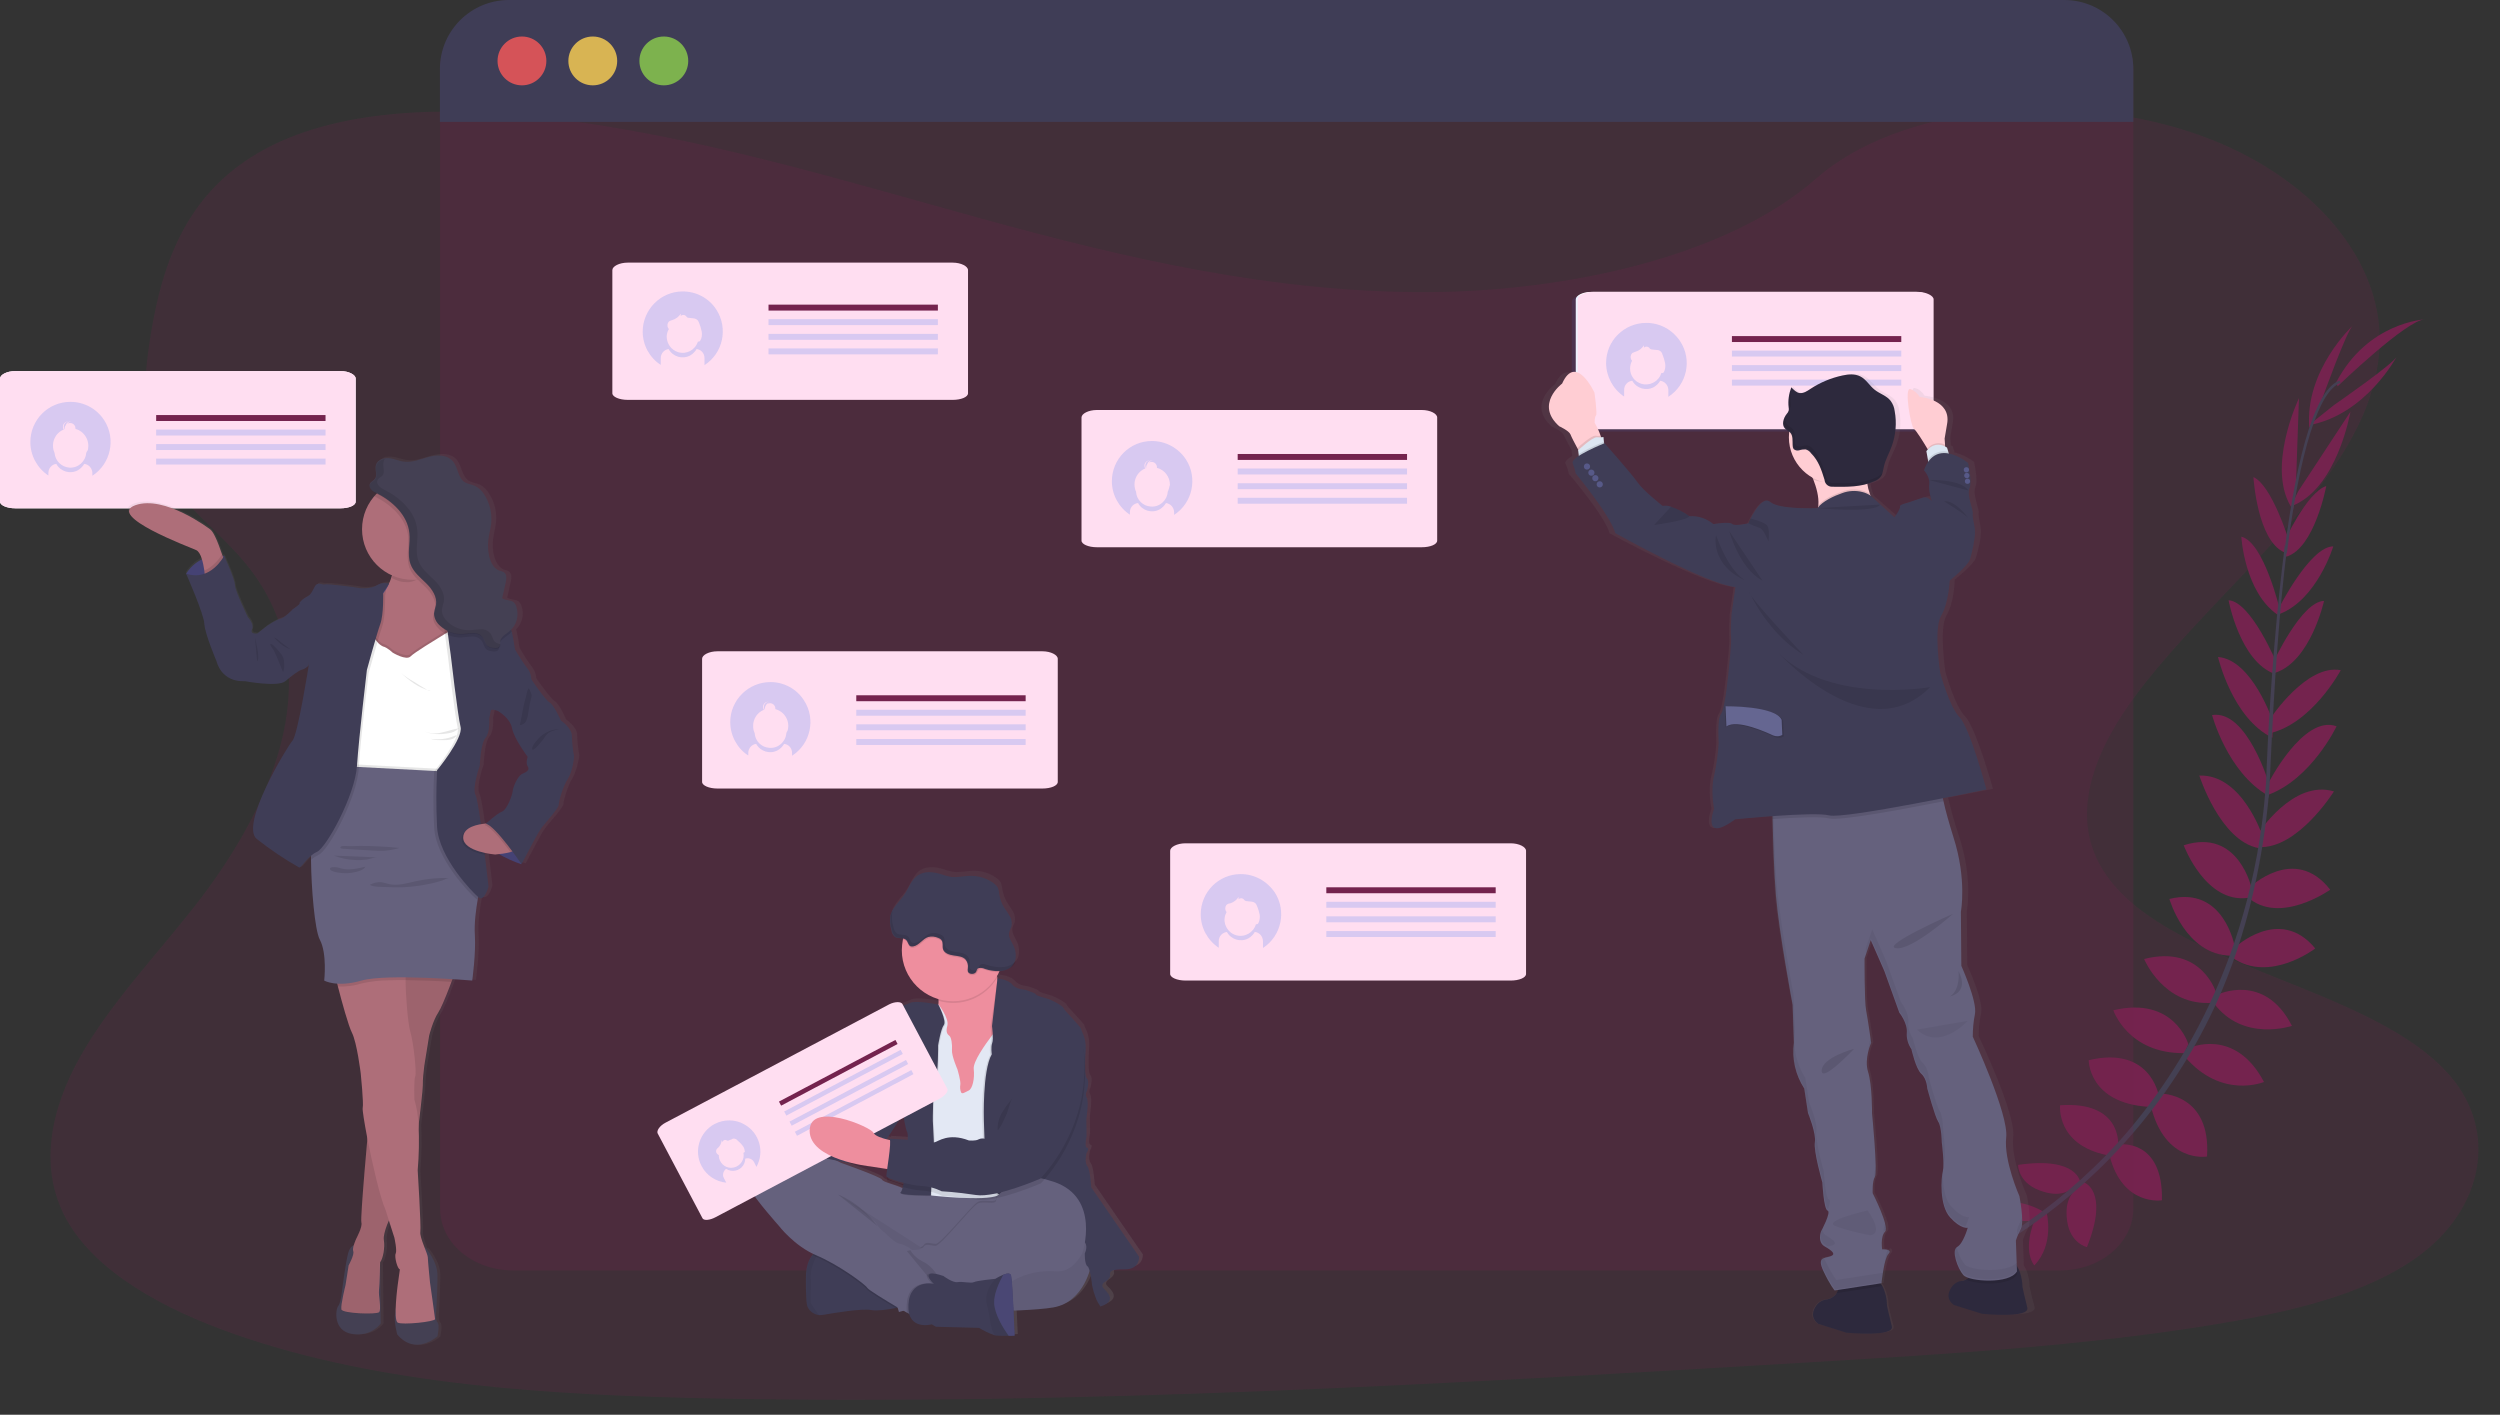 <?xml version="1.0" encoding="utf-8"?>
<!-- Generator: Adobe Illustrator 22.0.1, SVG Export Plug-In . SVG Version: 6.00 Build 0)  -->
<svg version="1.1" id="Layer_1" xmlns="http://www.w3.org/2000/svg" xmlns:xlink="http://www.w3.org/1999/xlink" x="0px" y="0px"
	 viewBox="0 0 1136.6 643.2" style="enable-background:new 0 0 1136.6 643.2;" xml:space="preserve">
<rect x="0" y="0" width="1136.6" height="643.2" fill="#333333" stroke="none"/>
<style type="text/css">
	.st0{fill:none;}
	.st1{opacity:0.21;fill:#74234E;}
	.st2{fill:#74234E;}
	.st3{fill:#444053;}
	.st4{opacity:0.24;fill:#74234E;}
	.st5{fill:#3F3D56;}
	.st6{opacity:0.8;fill:#FA5959;enable-background:new    ;}
	.st7{opacity:0.8;fill:#FED253;enable-background:new    ;}
	.st8{opacity:0.8;fill:#8CCF4D;enable-background:new    ;}
	.st9{fill:#FFDEF1;}
	.st10{opacity:0.2;fill:#3C74F3;enable-background:new    ;}
	.st11{fill:url(#svg_71_1_);}
	.st12{fill:#65617D;}
	.st13{opacity:5.000000e-02;enable-background:new    ;}
	.st14{opacity:0.1;enable-background:new    ;}
	.st15{fill:#EE8E9E;}
	.st16{fill:#E3E8F4;}
	.st17{fill:#565387;}
	.st18{opacity:0.1;}
	.st19{fill:#FFFFFF;}
	.st20{fill:#3C74F3;}
	.st21{fill:url(#svg_127_1_);}
	.st22{fill:#2D293D;}
	.st23{opacity:5.000000e-02;}
	.st24{fill:#FFCDD3;}
	.st25{fill:#DCE6F2;}
	.st26{fill:#575988;}
	.st27{fill:#656691;}
	.st28{fill:url(#svg_194_1_);}
	.st29{fill:#4C4981;}
	.st30{fill:#AE6E79;}
</style>
<rect id="backgroundrect" class="st0" width="1136.6" height="643.2"/>
<title>status update</title>
<g>
	<title>Layer 1</title>
	<path id="svg_1" class="st1" d="M650.4,132.8c-70.8,0.5-138.7-15.4-203.7-33.3s-129.5-37.8-198.8-46c-44.6-5.3-95.4-4.5-130.5,16
		c-33.8,19.7-43.7,51.9-48.7,81.6c-3.7,22.4-5.5,45.9,7.5,66.2c9.1,14.1,24.7,25.7,35.7,39.2c38.3,46.8,14.5,107.1-23.4,155.5
		c-17.8,22.7-38.6,44.5-52.1,68.5s-19.2,51.1-5.8,74.6c13.3,23.3,43.5,40.1,76.1,51.5c66.1,23.1,143.2,27.7,218.2,29.2
		c166.1,3.2,332.7-6.6,498.8-16.5c61.5-3.7,123.2-7.3,183.5-17.2c33.5-5.5,67.9-13.4,91.8-30.6c30.2-21.8,36.7-57.1,15-82.3
		c-36.4-42.3-133-49.7-159-95.5c-14.3-25.2-1.6-54.4,17-78.9c39.9-52.6,108.3-100,109.9-158.6c1.1-40.3-34-79.3-86.7-96.4
		c-55.2-18-130.8-12.8-169.8,21.6C785.2,116.6,712.9,132.3,650.4,132.8z"/>
	<path id="svg_2" class="st2" d="M929,550.9c0,0-12.3-8.1-24.5-2.3c0,0,3.8,7.2,19.2,6.5L929,550.9z"/>
	<path id="svg_3" class="st2" d="M930.5,551.4c0,0,3.7,14.2-5.6,23.9c0,0-5.6-5.9,0-20.3L930.5,551.4z"/>
	<path id="svg_4" class="st2" d="M945.8,537.7c0,0-0.9-12.1-28.3-8.1c0,0-0.1,7.8,9.5,11.5S941,541.7,945.8,537.7z"/>
	<path id="svg_5" class="st2" d="M947.5,537.6c0,0,11.6,3.7,1.3,29.4c0,0-7.6-1.7-9-11.9S942.5,541.3,947.5,537.6z"/>
	<path id="svg_6" class="st2" d="M963,520.4c0,0,1.6-19.9-26.4-17.9c0,0-2,18,21.5,22.7L963,520.4z"/>
	<path id="svg_7" class="st2" d="M981.4,497.9c0,0-3.8-22.6-31.8-15.9c0,0-0.1,19.5,27.2,21.2L981.4,497.9z"/>
	<path id="svg_8" class="st2" d="M994.9,474.7c0,0-6.4-22-34.1-15.4c0,0,6.6,19.8,32.3,19.5L994.9,474.7z"/>
	<path id="svg_9" class="st2" d="M1007.8,452c0,0-6.3-22.8-33-16c0,0,8.9,21.7,31.2,19.9L1007.8,452z"/>
	<path id="svg_10" class="st2" d="M1016,430.4c0,0-4.8-27.9-29.7-21.7c0,0,7.2,25.4,27.9,25.8L1016,430.4z"/>
	<path id="svg_11" class="st2" d="M1023.8,404.3c0,0-5.8-28.1-31-20c0,0,9.9,26.6,29.2,23.9L1023.8,404.3z"/>
	<path id="svg_12" class="st2" d="M1028.6,380c0,0-9.2-28.1-28.7-27.4c0,0,9.4,29.7,27,33L1028.6,380z"/>
	<path id="svg_13" class="st2" d="M1031.6,356.4c0,0-10-33.9-25.9-31.3c0,0,6.9,25.9,25.3,36.5L1031.6,356.4z"/>
	<path id="svg_14" class="st2" d="M1033.4,328.1c0,0-9.4-28.2-25-29.4c0,0,6.4,27.8,24.7,36.7L1033.4,328.1z"/>
	<path id="svg_15" class="st2" d="M1035.2,301.8c0,0-11.7-28.3-22-28.9c0,0,5.1,27.8,21,33.5L1035.2,301.8z"/>
	<path id="svg_16" class="st2" d="M1036.5,277.2c0,0-7.2-30.7-17.5-33.2c0,0,1.4,25.1,16.5,35.5L1036.5,277.2z"/>
	<path id="svg_17" class="st2" d="M1040.4,245.1c0,0-7.6-24.5-15.9-28.2c0,0,1.7,28.8,14,34.2L1040.4,245.1z"/>
	<path id="svg_18" class="st2" d="M1043.7,224.1l1.5-43.1c0,0-15.6,32.6-2.7,50.8L1043.7,224.1z"/>
	<path id="svg_19" class="st2" d="M1055.8,181.2c0,0,11.3-31.5,14-33.3c0,0-22.1,20.4-19.9,46.7L1055.8,181.2z"/>
	<path id="svg_20" class="st2" d="M963.7,520.3c0,0,19.8-2.6,19.2,25.4c0,0-17.9,2.9-23.8-20.3L963.7,520.3z"/>
	<path id="svg_21" class="st2" d="M982.4,497.2c0,0,22.9-0.1,21,28.6c0,0-19.2,3.4-25.6-23.2L982.4,497.2z"/>
	<path id="svg_22" class="st2" d="M995.2,476.5c0,0,20.8-9.8,34.1,15.4c0,0-19.2,8.1-35.9-11.4L995.2,476.5z"/>
	<path id="svg_23" class="st2" d="M1008.2,452.2c0,0,21.3-10.4,33.8,14.2c0,0-22.2,7.6-35.5-10.3L1008.2,452.2z"/>
	<path id="svg_24" class="st2" d="M1015.8,431c0,0,20.5-19.6,36.8,0.2c0,0-20.9,16.1-37.8,4.1L1015.8,431z"/>
	<path id="svg_25" class="st2" d="M1022.6,403.6c0,0,20.6-20,36.8,0.9c0,0-23.1,16.4-37.6,3.3L1022.6,403.6z"/>
	<path id="svg_26" class="st2" d="M1026.5,379.2c0,0,15.9-25,34.6-19.4c0,0-16.5,26.5-34.4,25.3L1026.5,379.2z"/>
	<path id="svg_27" class="st2" d="M1031.2,356.2c0,0,16-31.5,31.1-26c0,0-11.5,24.2-31.5,31.3L1031.2,356.2z"/>
	<path id="svg_28" class="st2" d="M1032.3,326.5c0,0,16.4-24.8,31.9-21.8c0,0-13.4,25.1-33.4,28.9L1032.3,326.5z"/>
	<path id="svg_29" class="st2" d="M1033.5,301.2c0,0,12.8-27.8,23.1-28c0,0-6.1,27.6-22.3,32.7L1033.5,301.2z"/>
	<path id="svg_30" class="st2" d="M1036,276.6c0,0,14.2-28.2,24.8-28.2c0,0-7.3,24.1-24.3,30.7L1036,276.6z"/>
	<path id="svg_31" class="st2" d="M1038.2,246.9c0,0,10.6-23.3,19.4-25.9c0,0-5.3,28.4-18.2,32.1L1038.2,246.9z"/>
	<path id="svg_32" class="st2" d="M1044.9,223.3l23.7-36.1c0,0-6.1,35.6-27.1,43L1044.9,223.3z"/>
	<path id="svg_33" class="st2" d="M1061.2,184.1c0,0,27.5-19,28.5-22.1c0,0-14,26.6-40,31.3L1061.2,184.1z"/>
	<path id="svg_34" class="st2" d="M1062.8,175.6c0,0,31.6-30.4,39.7-30.4c0,0-26.1,1.2-40.4,28.7L1062.8,175.6z"/>
	<path id="svg_35" class="st3" d="M1038.5,251.4l1.2,0.1c5.9-46.5,14.6-74,24.4-77.4l-0.4-1.1
		C1053.3,176.7,1044.6,203.7,1038.5,251.4z"/>
	<path id="svg_36" class="st3" d="M1029.7,362.5l1.7,0.1c0.4-4.3,0.6-8.8,0.8-13.2c1.7-38.5,4.2-73.8,7.6-100.3l-1-1.3
		c-3.4,26.5-6.7,63-8.3,101.5C1030.4,353.8,1030.1,358.2,1029.7,362.5z"/>
	<path id="svg_37" class="st3" d="M896.5,573.1c0.3-0.1,30.9-13.8,62.7-46.4c18.6-19.1,34.1-41,45.8-65
		c14.7-29.9,23.7-66.7,26.7-102.4l-1.8,0.9c-6.7,80.2-43.3,135-72.3,164.9c-31.5,32.3-61.8,45.9-62.1,46L896.5,573.1z"/>
	<path id="svg_38" class="st4" d="M969.9,31.2v518.4c0,15.4-14.9,28-33.2,28H233.3c-18.4,0-33.2-12.5-33.2-28V31.2
		C200,15.8,214.9,0,233.3,0l703.3,1.7C954.9,1.7,969.9,15.8,969.9,31.2z"/>
	<path id="svg_39" class="st5" d="M969.9,31.4v24H200v-24C200,14,214.1,0,231.4,0c0,0,0,0,0,0h707.1C955.8,0,969.9,14,969.9,31.4z"
		/>
	<circle id="svg_40" class="st6" cx="237.3" cy="27.7" r="11.1"/>
	<circle id="svg_41" class="st7" cx="269.5" cy="27.7" r="11.1"/>
	<circle id="svg_42" class="st8" cx="301.8" cy="27.7" r="11.1"/>
	<g id="svg_43">
		<path id="svg_44" class="st9" d="M653.4,189.8v56c0,1.7-3.1,3-7,3H498.7c-3.9,0-7-1.4-7-3v-56c0-1.7,3.1-3.4,7-3.4h147.7
			C650.3,186.4,653.4,188.1,653.4,189.8z"/>
	</g>
	<rect id="svg_45" x="562.7" y="206.4" class="st2" width="77" height="2.7"/>
	<path id="svg_46" class="st10" d="M523.7,200.5c-10.1,0-18.2,8.2-18.2,18.3c0,6.1,3.1,11.8,8.2,15.2v-1.2c0-2.1,1.6-3.9,3.7-4.1
		c1.9,3.5,6.3,4.8,9.8,2.9c1.2-0.7,2.2-1.7,2.9-2.9c2.1,0.3,3.6,2,3.7,4.1v1.3c8.4-5.5,10.8-16.8,5.4-25.2
		C535.7,203.6,529.9,200.5,523.7,200.5L523.7,200.5z M530.9,223.6c-0.3,4-3.7,7-7.7,6.7c-3.6-0.2-6.5-3.1-6.7-6.7
		c-1.8-4-0.1-8.7,3.9-10.5c0.1,0,0.2-0.1,0.3-0.1c-0.3-0.4-0.4-0.8-0.4-1.3c0-1.3,1.1-2.4,2.4-2.4c0,0,0,0,0,0h0.2
		c-1.3,0.1-2.2,1.1-2.2,2.4c0,0.4,0.1,0.8,0.3,1.2h0.1c0-0.2,0-0.3,0-0.5c0-0.5,0.2-1,0.5-1.4c0.3-1,1.2-1.7,2.3-1.7h0.2
		c-0.7,0.1-1.4,0.5-1.8,1.1c0.4-0.3,0.9-0.4,1.3-0.4c1.3,0,2.4,1.1,2.4,2.4c0,0.1,0,0.2,0,0.3c3.5,0.9,5.9,4.1,5.9,7.7
		C531.6,221.4,531.4,222.6,530.9,223.6L530.9,223.6z"/>
	<rect id="svg_47" x="562.7" y="213" class="st10" width="77" height="2.7"/>
	<rect id="svg_48" x="562.7" y="219.7" class="st10" width="77" height="2.7"/>
	<rect id="svg_49" x="562.7" y="226.3" class="st10" width="77" height="2.7"/>
	<g id="svg_50">
		<path id="svg_51" class="st9" d="M480.9,299.5v56c0,1.7-3.1,3-7,3H326.2c-3.9,0-7-1.4-7-3v-56c0-1.7,3.1-3.4,7-3.4h147.7
			C477.8,296.1,480.9,297.8,480.9,299.5z"/>
	</g>
	<rect id="svg_52" x="389.3" y="316.1" class="st2" width="77" height="2.7"/>
	<path id="svg_53" class="st10" d="M350.3,310.1c-10.1,0-18.3,8.2-18.3,18.2c0,6.1,3.1,11.9,8.2,15.2v-1.2c0-2.1,1.6-3.9,3.6-4.1
		c1.9,3.5,6.3,4.8,9.8,2.9c1.2-0.7,2.2-1.7,2.9-2.9c2.1,0.2,3.6,2,3.6,4.1v1.3c8.5-5.5,10.9-16.8,5.4-25.2
		C362.3,313.3,356.5,310.1,350.3,310.1z M357.5,333.3c-0.3,4-3.7,7-7.7,6.7c-3.6-0.2-6.5-3.1-6.7-6.7c-0.5-1-0.7-2.2-0.7-3.3
		c0-3.2,1.9-6.1,4.9-7.3c-0.2-0.4-0.4-0.8-0.4-1.3c0-1.3,1.1-2.4,2.4-2.4h0.2c-1.3,0.1-2.3,1.2-2.2,2.6c0,0.4,0.1,0.7,0.3,1h0.1
		c0-0.2,0-0.3,0-0.5c0.2-1.5,1.3-2.8,2.8-3.1h0.1c-0.7,0.1-1.4,0.5-1.8,1.1c0.4-0.3,0.9-0.4,1.3-0.4c1.3,0,2.4,1.1,2.4,2.4v0
		c0,0.1,0,0.2,0,0.3c4.2,1.1,6.8,5.4,5.6,9.7C357.8,332.5,357.7,332.9,357.5,333.3L357.5,333.3z"/>
	<rect id="svg_54" x="389.3" y="322.7" class="st10" width="77" height="2.7"/>
	<rect id="svg_55" x="389.3" y="329.3" class="st10" width="77" height="2.7"/>
	<rect id="svg_56" x="389.3" y="336" class="st10" width="77" height="2.7"/>
	<g id="svg_57">
		<path id="svg_58" class="st9" d="M440.1,122.8v56c0,1.7-3.1,3-7,3H285.4c-3.9,0-7-1.4-7-3v-56c0-1.7,3.1-3.4,7-3.4h147.7
			C437,119.4,440.1,121.1,440.1,122.8z"/>
	</g>
	<rect id="svg_59" x="349.4" y="138.5" class="st2" width="77" height="2.7"/>
	<rect id="svg_60" x="349.4" y="145.1" class="st10" width="77" height="2.7"/>
	<rect id="svg_61" x="349.4" y="151.8" class="st10" width="77" height="2.7"/>
	<rect id="svg_62" x="349.4" y="158.4" class="st10" width="77" height="2.7"/>
	<path id="svg_63" class="st10" d="M310.4,132.5c-10.1,0-18.2,8.3-18.2,18.3c0,6.1,3.1,11.8,8.2,15.1v-3.1c0-2.1,1.6-3.9,3.6-4.1
		c1.9,3.5,6.3,4.8,9.8,2.9c1.2-0.7,2.2-1.7,2.9-2.9c2.1,0.2,3.6,2,3.6,4.1v3.2c8.5-5.5,10.8-16.8,5.4-25.2
		C322.4,135.6,316.6,132.5,310.4,132.5z M318.4,154.8c-0.1,0.1-0.1,0.2-0.2,0.3c-0.2,0.1-0.3,0.2-0.5,0.2h-0.4c-1.2,3.8-5.2,6-9,4.8
		c-3-0.9-5.1-3.7-5.2-6.9c0-1.2,0.3-2.5,1-3.6l-0.1-0.1c-0.8-1-0.7-2.5,0.2-3.4c0.5-0.3,1-0.5,1.5-0.6c1.6-0.5,2.9-1.5,3.8-2.9
		c0,0.4,0,0.7,0,1.1c0.6-0.7,1.6-0.7,2.3-0.1c0,0,0,0,0,0c0.2,0.3,0.4,0.5,0.6,0.7c0.3,0.1,0.5,0.2,0.8,0.2l1.8,0.2
		c0.8,0,1.5,0.3,2.1,0.8c0.3,0.4,0.6,0.8,0.7,1.2c0.5,1.2,0.9,2.5,1.2,3.9C319.3,152.2,319.1,153.6,318.4,154.8L318.4,154.8z"/>
	<g id="svg_64">
		<path id="svg_65" class="st9" d="M693.8,386.8v56c0,1.7-3.1,3-7,3H539c-3.9,0-7-1.4-7-3v-56c0-1.7,3.1-3.4,7-3.4h147.8
			C690.7,383.4,693.8,385.1,693.8,386.8z"/>
	</g>
	<rect id="svg_66" x="603" y="403.4" class="st2" width="77" height="2.7"/>
	<rect id="svg_67" x="603" y="410" class="st10" width="77" height="2.7"/>
	<rect id="svg_68" x="603" y="416.6" class="st10" width="77" height="2.7"/>
	<rect id="svg_69" x="603" y="423.3" class="st10" width="77" height="2.7"/>
	<path id="svg_70" class="st10" d="M564.1,397.4c-10.1,0-18.2,8.2-18.2,18.3c0,6.1,3.1,11.8,8.2,15.2v-3.1c0-2.1,1.6-3.8,3.7-4.1
		c1.9,3.5,6.3,4.8,9.8,2.9c1.2-0.7,2.2-1.7,2.9-2.9c2.1,0.2,3.6,2,3.7,4.1v3.2c8.4-5.5,10.8-16.8,5.4-25.2
		C576,400.5,570.3,397.4,564.1,397.4L564.1,397.4z M572.1,419.7c-0.1,0.1-0.1,0.2-0.2,0.3c-0.2,0.1-0.3,0.2-0.5,0.2h-0.4
		c-1.1,3.8-5.1,6.1-9,5c-3.8-1.1-6.1-5.1-5-9c0.2-0.6,0.4-1.1,0.7-1.6h-0.1c-0.8-1-0.7-2.5,0.2-3.4c0.5-0.3,1-0.5,1.5-0.5
		c1.6-0.5,2.9-1.5,3.8-2.9c0,0.4,0,0.7,0,1.1c0.6-0.7,1.6-0.7,2.3-0.1c0,0,0,0,0,0c0.2,0.3,0.4,0.5,0.7,0.7c0.2,0.1,0.5,0.2,0.8,0.2
		l1.8,0.2c0.8,0,1.5,0.3,2.1,0.8c0.3,0.4,0.6,0.8,0.7,1.2c0.5,1.2,0.9,2.5,1.2,3.9C572.9,417.1,572.7,418.5,572.1,419.7L572.1,419.7
		z"/>
	
		<linearGradient id="svg_71_1_" gradientUnits="userSpaceOnUse" x1="261.032" y1="717.656" x2="261.032" y2="718.656" gradientTransform="matrix(178.472 0 0 -212.322 -46156.66 152980.969)">
		<stop  offset="0" style="stop-color:#808080;stop-opacity:0.25"/>
		<stop  offset="0.54" style="stop-color:#808080;stop-opacity:0.12"/>
		<stop  offset="1" style="stop-color:#808080;stop-opacity:0.1"/>
	</linearGradient>
	<path id="svg_71" class="st11" d="M519.6,570.3l-21.9-31.8c0,0-0.4-7.9-1.8-9.7s-0.3-5.9-0.3-5.9s1.5-2.3,0.2-2.5s-0.2-5.2-0.2-5.2
		l-0.1-8c0,0,1.2-7.7,0.2-9.5c-0.6-1-0.6-2.3,0.1-3.3c0,0,1.2-4.4,0-5.5s-0.9-8-0.6-13.4s-2.2-8.5-2.2-9.3s-8.1-8.8-8.1-9.5
		s-5.1-3.7-8.2-4.5s-4.6-1.4-4.5-1.8s-4.8-2-4.8-2s-4.3-0.3-6-2.5s-6.6-2.8-6.8-2.8l-0.1-0.4l-0.1-0.5c0.4-0.7,0.7-1.3,1.1-2
		c0.1-0.2,0.2-0.4,0.3-0.6c1.8,0,3.6-0.5,5-1.6c1.5-1.2,2.4-3,2.5-4.9c0.1-1.9-0.3-3.8-1.2-5.5c-0.9-1.8-2.2-3.8-1.8-5.8
		c0.2-0.9,0.7-1.6,1-2.5c0.4-1.7,0.1-3.4-0.7-4.8c-0.8-1.5-1.9-2.8-2.7-4.2c-1.1-1.8-1.8-3.9-2.2-6c-0.1-1.1-0.3-2.2-0.8-3.3
		c-0.5-0.7-1.1-1.3-1.8-1.8c-3.2-2.3-7.1-3.5-11-3.3c-2.8,0.1-5.6,0.8-8.4,0.5c-1.7-0.3-3.3-0.7-4.9-1.3c-3.4-1-7.4-1.4-10.4,0.5
		s-4.2,5.8-6.2,8.9c-1.8,2.7-4.4,4.9-5.8,7.8c0-0.1,0-0.1,0-0.2c-0.3,0.7-0.6,1.4-0.8,2.1c-0.4,2.3-0.2,4.6,0.5,6.8
		c0.2,1.2,0.8,2.2,1.7,3c1,0.7,2.4,0.5,3.6,0.7c0,0.2-0.1,0.4-0.1,0.6c-0.3,1.6-0.5,3.2-0.5,4.9c0,10.4,6.8,19.5,16.7,22.5
		c0,0.2,0,0.4,0,0.6c0,0.6,0,1.2-0.1,1.8l0,0c0,0-10.3-2.1-13.1-0.7s-8.2,2.5-9,3.4s-2.9,0.2-4.7,5s-2,9.7-4.4,12s-3.6,3.8-3.7,5.4
		s0.3,2-0.6,2.5s-2.3,2.7-1.9,3.5c0.3,1.2-0.2,2.4-1.1,3.1c-1,0.7-1.5,1.9-1.4,3.1c0,0-0.6,2.3-2,2.8s-2.4,3.9-2.4,3.9l-4.6,5.3
		l-9.2-10.2c-1.4-1.6-3.9-1.7-5.5-0.3l-4.5,4c-1.7,0.4-3.3,1.4-4.5,2.7c-1,1-1.8,2.2-2.3,3.5l-2.5,2.2c-1.6,2-1.9,4.7-0.6,7l5.9,6.5
		v0.1c-2.1,0.2-4.1,1-5.7,2.3c-8.8,7.8-8.9,14.9-7.6,18.2s12.5,15.9,12.5,15.9s6.5,8.4,15.9,12.9l0,0l-0.1,0.1
		c-0.2,0.2-0.4,0.4-0.5,0.6l-0.1,0.2c-0.1,0.1-0.1,0.1-0.1,0.2l-0.2,0.2l-0.1,0.2l-0.2,0.3l-0.1,0.2l-0.2,0.4c0,0,0,0.1-0.1,0.1
		s-0.2,0.4-0.3,0.6l-0.1,0.2c0,0.1-0.1,0.3-0.2,0.4l-0.1,0.3c0,0.1-0.1,0.3-0.1,0.4l-0.1,0.3c0,0.1-0.1,0.3-0.1,0.5
		c0,0.1,0,0.2-0.1,0.3s-0.1,0.5-0.2,0.7c0,0.1,0,0.2,0,0.3c0,0.2-0.1,0.4-0.1,0.5c0,0.1,0,0.2,0,0.4s0,0.3-0.1,0.5s0,0.3,0,0.4
		s0,0.4,0,0.6v0.4c0,0.3,0,0.7,0,1c-0.2,12,0.5,13.7,0.5,13.7c0.9,2.3,3,3.8,5.4,4.1c0.6,0,1.2,0,1.8-0.1c5.3-0.9,17.8-3.1,22.3-2.3
		c2.6,0.5,7.6-0.2,11-0.9l0.9-0.2l0.6,2l2-0.6l1.7,1l1.1,0.6c2,6.9,10.2,4.5,10.2,4.5l2,1.1l19.8,0.5c2.2,1.3,4.6,2.5,7,3.4
		c0.3,0.1,0.7,0.2,1,0.2c1.8,0.1,3.7,0.2,5.5,0.1c1.5,0,2.7-0.1,2.7-0.1s-0.2-5.4-0.5-11.4c6.1-0.2,12.3-0.7,18.3-1.5
		c10.6-1.9,15-11.5,16.6-16.6c0.5,2.1,0.8,4.2,1,6.4c0.4,1.9,1,3.7,1.6,5.5c0.6,1.5,1.3,2.8,2.3,4.1c7.8-2.7,3.1-6.7,1.4-8.4
		s1.1-3.2,1.1-3.2s2.2-1.4,2-2.8s-0.3-2.8,6.7-2.7C520,576.1,519.6,570.3,519.6,570.3z M411.3,505c0.1,0.6,1.1,6.9,1.9,8.5
		c0.3,1.1,0.3,2.2,0.2,3.4c-4.1-0.3-8.4-0.5-8.4-0.5c0.1,0.2,0.2,0.3,0.2,0.5l-0.6-0.2l-1-0.2L411.3,505L411.3,505z M396.2,529
		l7.1,1.1l0.6,0.1c-0.2,1.1-0.3,2.2-0.4,3.4c0,0.1,0.2,0.2,0.4,0.4c-0.1,0.6-0.1,1.1-0.1,1.7c0.1,0.6,3.5,1.8,7.3,2.8
		c-0.1,0.2-0.1,0.4-0.2,0.6l0,0c-3.4-1.8-8.7-2.6-9.3-3.9s-18.8-7.7-18.8-7.7s-0.7-0.3-1.8-0.9l4.8,0.9l1.3-0.1
		C390.1,528,393.2,528.6,396.2,529L396.2,529z"/>
	<path id="svg_72" class="st12" d="M496.2,574.7c0,0-2.9,17.2-17.3,19.7s-62.6,2-62.6,2s-27.5-4-37.5-27.2s-16.4-32.5-7.8-32.9
		s54.6,15.5,57.2,15.8S498.8,516.7,496.2,574.7z"/>
	<path id="svg_73" class="st13" d="M496.2,574.7c0,0-2.9,17.2-17.3,19.7s-62.6,2-62.6,2s-27.5-4-37.5-27.2s-16.4-32.5-7.8-32.9
		s54.6,15.5,57.2,15.8S498.8,516.7,496.2,574.7z"/>
	<path id="svg_74" class="st5" d="M367,593.8c0.9,2.3,3,3.8,5.4,4.1c0.6,0,1.2,0,1.7-0.1c5.3-0.9,17.7-3,22-2.2
		c2.6,0.5,7.5-0.2,11-0.9c2.3-0.4,4-0.8,4-0.8s-4.1-13.5-4.6-13.9s-18.3-11.1-18.3-11.1l-14.1-1l0,0c-1.9,0.3-3.6,1.3-4.8,2.8
		c-1.5,1.8-2.8,4.8-2.9,9.6C366.3,592.1,367,593.8,367,593.8z"/>
	<path id="svg_75" class="st13" d="M367,593.8c0.9,2.3,3,3.8,5.4,4.1c-1.4-1.8-2.7-3.6-3.8-5.6l0.1-9.9c-0.6-5.5,1.5-10.9,5.5-14.7
		l0,0c0,0-7.4,0.5-7.6,12.4S367,593.8,367,593.8z"/>
	<path id="svg_76" class="st14" d="M428.1,572.3l13.1-10.3l20.6-20.3l-5.6-0.3c-0.8,0.5-3.2,2.2-3.3,4.3c-0.1,2.5-5.6,0.2-8.4,1.6
		s-16.8,19.2-19.2,19.1s-4.4-1.2-5.4,0.5c0,0-0.1,0.1-0.1,0.1L428.1,572.3z"/>
	<path id="svg_77" class="st14" d="M369.4,570.6l1.4,0.7c10,4.3,22.3,13.2,23.2,14.8c0.6,1,7.7,5.3,13.2,8.6c2.3-0.4,4-0.8,4-0.8
		s-4.1-13.5-4.6-13.9s-18.3-11.1-18.3-11.1l-14.1-1l0,0C372.3,568.1,370.6,569.1,369.4,570.6z"/>
	<path id="svg_78" class="st12" d="M341.7,541.5c1.3,3.3,12.4,15.8,12.4,15.8s7,9.2,17,13.4s22.3,13.2,23.2,14.8
		c0.6,1,8.5,5.8,14.1,9.1l1.3,0.7l2.8,1.6l1.5,0.8c0,0,3.4-2.7,6.8-5.5s6.7-5.4,6.7-5.6c0.1-0.3,1.4-3.8,1.1-4
		c-0.2-0.1-0.9-1.5-2.1-3.1c-1.4-1.8-3.1-3.3-5.2-4.3c-3-1.5-5.3-4-6.7-7c0,0-0.5-0.3-1.1-0.8c-1.4-0.9-2.9-1.6-4.6-2
		c-2.2-0.3-6.4-4.8-6.4-4.8c-1.6-1.1-3-2.5-4-4.2c-1.1-2.2-16.8-13-18.3-14l38.2,24.5l9.1,5.9l13.1-10.3l20.6-20.3l-6.8-0.3
		c-10-0.4-27.8-1.1-30.1-0.6c-1.8,0.4-3.7,0.5-5.6,0.4c0,0-5.1,0.2-8.4-1.5s-8.6-2.6-9.3-3.9s-18.6-7.6-18.6-7.6s-24.5-13-33.2-5.3
		S340.4,538.3,341.7,541.5z"/>
	<path id="svg_79" class="st15" d="M420.7,466.9l3.1,10.5l4.1,23.6l14.9,1l4.3-7.2l4.3-7.1c0,0,2.7-9.5,4.6-18.8
		c1.7-8.1,2.8-16.1,1-16.9c-1.6-0.8-2.7-3.5-3.4-6.5c-0.1-0.4-0.2-0.7-0.2-1.1c-0.5-2.5-0.8-5-1-7.6c0,0-31.3-1.6-26.9,11.3
		c0.8,2.2,1.2,4.5,1.2,6.9c0,0.6,0,1.2-0.1,1.8C426.1,460.8,424,464.5,420.7,466.9z"/>
	<path id="svg_80" class="st16" d="M414.2,465.2l1.1,17.8l2.5,15.1l2.9,7l2.5,38.4c0,0,24.5,2.8,30.5,0c0.4-0.2,0.8-0.5,1.1-0.8
		c7.2-10.9,4.8-42.4,4.8-42.4l2.8-20.4l-1.8-10.5l-4.4-0.5l-3.4-0.4c0,0-0.8,0.9-1.9,2.4c-3,4-8.6,11.8-8.2,15.1
		c0.5,4.5-0.6,9-2.3,9.8s-3.1,1.9-3.5,0.7c-0.4-1-0.5-2.2-0.3-3.3c0.3-1.7-1.3-7-1.3-7s-2.7-6.2-2.5-8.8s-0.3-5.7-1.1-6.4
		s-1.9-1.4-1-4.7s-4-9.6-4-9.6L414.2,465.2z"/>
	<path id="svg_81" class="st14" d="M446.6,509.6l1,30.4l5.9,3.3c0.4-0.2,0.8-0.5,1.1-0.8c7.2-10.9,4.8-42.4,4.8-42.4l2.7-20.3
		l-1.8-10.5l-4.4-0.5c1.7-8.1,2.8-16.1,1-16.9c-1.6-0.8-2.7-3.5-3.4-6.5l0,0l-3.2,21.5c0,0,0.3,1.9,0.4,3.9c0.1,1.3,0,2.6-0.3,3.8
		c-0.7,1.8-0.2,5.1-0.2,5.1c-1.8,3.2-2.8,9.2-3.2,15C446.3,502.3,446.6,509.6,446.6,509.6z"/>
	<path id="svg_82" class="st5" d="M453.5,444.8c0,0,5.1,0.6,6.7,2.8s5.9,2.4,5.9,2.4s4.9,1.6,4.8,2s1.4,1,4.5,1.8s8.1,3.8,8.1,4.5
		s8,8.6,8,9.5s2.4,3.9,2.1,9.3s-0.6,12.2,0.6,13.3s0,5.5,0,5.5c-0.7,1-0.7,2.2-0.1,3.3c1,1.8-0.2,9.5-0.2,9.5l0.1,7.9
		c0,0-1.1,5,0.2,5.2s-0.2,2.4-0.2,2.4s-1.1,4.1,0.3,5.9s1.8,9.7,1.8,9.7l21.8,31.6c0,0,0.3,5.8-6.6,5.7s-6.8,1.3-6.6,2.6
		s-1.9,2.8-1.9,2.8s-2.8,1.4-1.1,3.2s6.3,5.7-1.4,8.3c-0.9-1.3-1.7-2.6-2.2-4.1c-0.7-1.8-1.2-3.6-1.6-5.5c0,0-0.7-7.7-2.1-8.7
		s-1.2-5.9-1.2-5.9s2-4-0.8-5.6s-44.1-24.5-44.1-24.5l-1-30.4c0,0-0.7-22.5,3.6-30c0,0-0.5-3.3,0.2-5.1s-0.1-7.7-0.1-7.7
		L453.5,444.8z"/>
	<path id="svg_83" class="st14" d="M426.9,457c0,0-10.2-2.1-13-0.7s-8.1,2.5-8.9,3.4s-2.9,0.2-4.7,5s-2,9.6-4.4,11.9
		s-3.6,3.8-3.7,5.4s0.3,2-0.6,2.5s-2.2,2.6-1.8,3.5s21.1,18.7,21.1,18.7s1,6.8,1.9,8.5s-1,25.5-3,27.1s13.8,1.5,13.8,1.5
		s0.7-15.6,1.3-16.4s-0.4-17.5-0.4-17.5s-0.1-14.2,1.2-18s1.2-16.3,1.2-16.3s1.2-7.5,2.6-9.3S426.9,457,426.9,457z"/>
	<path id="svg_84" class="st5" d="M426.6,456.7c0,0-10.2-2.1-13-0.7s-8.1,2.5-8.9,3.4s-2.9,0.2-4.7,5s-2,9.7-4.4,11.9
		s-3.6,3.8-3.7,5.4s0.3,2-0.6,2.5s-2.2,2.6-1.8,3.5s21.1,18.7,21.1,18.7s1,6.8,1.9,8.5s-1,25.5-3,27.1s13.7,1.5,13.7,1.5
		s0.7-15.6,1.3-16.4s-0.4-17.5-0.4-17.5s-0.1-14.2,1.2-18s1.2-16.3,1.2-16.3s1.2-7.5,2.6-9.3S426.6,456.7,426.6,456.7z"/>
	<path id="svg_85" class="st14" d="M425.5,448.1c0.8,2.2,1.2,4.5,1.2,6.9c10.3,3.1,21.3-1.3,26.7-10.6c-0.5-2.5-0.8-5-1-7.6
		C452.4,436.8,421.1,435.2,425.5,448.1z"/>
	<path id="svg_86" class="st15" d="M410,432c0,12.8,10.4,23.2,23.3,23.2c12.8,0,23.2-10.4,23.2-23.3c0-12.8-10.4-23.2-23.3-23.2
		c-11,0-20.4,7.7-22.7,18.4C410.2,428.8,410,430.4,410,432z"/>
	<path id="svg_87" class="st5" d="M395.1,485.9l-5.6,1.7c0.3,1.1-0.2,2.3-1.1,3c-1,0.7-1.5,1.8-1.4,3c0,0-0.6,2.2-2,2.8
		s-2.3,3.9-2.3,3.9l-4.7,5.4c0,0-1.7,1.4-1.4,2.1s-1.8,0.9-1.8,0.9l1.1,18.1l9.6,1.8l6-0.6l4.9-1.8l4.3-2.5l1.9-5l8.5-13
		L395.1,485.9z"/>
	<path id="svg_88" class="st15" d="M376.1,510.2c0,0-12.4-17.9-21.6-8.2s3.8,25.3,6.8,24.8s17.6-1.3,17.6-1.3L376.1,510.2z"/>
	<path id="svg_89" class="st14" d="M410.5,427.2c0.6,0.1,1.2,0.3,1.7,0.8c0.8,0.8,0.8,2.3,1.9,2.8c0.4,0.2,0.8,0.2,1.2,0.1
		c2.7-0.4,4.3-3.4,6.9-4.3c1.5-0.4,3.1-0.2,4.5,0.4c0.6,0.2,1.1,0.5,1.5,1c0.9,1.1,0.3,2.8,0.7,4.1c0.6,1.9,2.8,2.6,4.8,2.9
		s4.1,0.4,5.5,1.9c0.9,1.1,1.2,2.5,1,3.9c-0.1,0.5-0.1,1,0,1.5c0.5,1.5,3.2,1.3,3.9,0.1c0.5-0.9,0.4-1.6,1.5-1.8
		c0.9-0.1,1.7,0.1,2.5,0.4c2.1,0.7,4.3,1.1,6.4,1c5.5-11.6,0.5-25.5-11.2-31c-11.6-5.5-25.5-0.5-31,11.2
		C411.5,423.8,411,425.5,410.5,427.2L410.5,427.2z"/>
	<path id="svg_90" class="st5" d="M440,441.7c-0.1-0.5-0.1-1,0-1.5c0.2-1.4-0.1-2.8-1-3.9c-1.3-1.5-3.5-1.6-5.5-1.9s-4.2-1-4.8-2.9
		c-0.4-1.4,0.2-3-0.7-4.1c-0.4-0.5-0.9-0.8-1.5-1c-1.4-0.6-3-0.8-4.5-0.4c-2.6,0.8-4.2,3.9-6.9,4.3c-0.4,0.1-0.8,0-1.2-0.1
		c-1-0.5-1.1-2-1.9-2.8c-1.2-1.3-3.6-0.5-5.1-1.4c-0.9-0.8-1.5-1.8-1.6-3c-0.7-2.2-0.8-4.5-0.5-6.7c0.9-3.8,4.3-6.4,6.4-9.6
		c2-3,3.1-6.8,6.2-8.8s6.9-1.5,10.3-0.5c1.6,0.6,3.2,1,4.8,1.3c2.7,0.3,5.5-0.4,8.3-0.5c3.9-0.1,7.7,1,10.9,3.3
		c0.7,0.5,1.3,1.1,1.8,1.8c0.5,1,0.7,2.1,0.8,3.2c0.3,2.1,1,4.1,2.1,5.9c0.9,1.4,1.9,2.7,2.7,4.2c0.9,1.4,1.1,3.2,0.7,4.8
		c-0.3,0.8-0.8,1.6-1,2.5c-0.5,2,0.9,3.9,1.8,5.7c0.9,1.7,1.3,3.5,1.2,5.4c-0.1,1.9-1,3.7-2.4,4.9c-1.5,1-3.3,1.6-5.1,1.6
		c-2.2,0.1-4.5-0.3-6.6-1c-0.8-0.4-1.6-0.5-2.5-0.4c-1.2,0.2-1,1-1.5,1.8C443.2,443,440.6,443.2,440,441.7z"/>
	<path id="svg_91" class="st14" d="M427.5,572.9l13.1-10.3l20.6-20.3l-6.8-0.3c-0.8,0.7-1.3,1.7-1.4,2.8c-0.1,2.5-5.6,0.2-8.4,1.6
		s-16.8,19.2-19.2,19.1s-4.4-1.2-5.4,0.5l-0.1,0.1c-0.4,0.5-0.9,0.8-1.5,0.9L427.5,572.9z"/>
	<path id="svg_92" class="st12" d="M401.1,572.2l6.6,21l1,3.3l3.1-0.9l6.9-1.9l30.8-8.5c3.9-0.2,7.7-1.2,11.1-3
		c5.8-3.3,12.5-4.7,19.1-4.2c4.1,0.4,8.6-1.4,12.4-8.3c0,0,8.5-25.2-13-32.4s-22.6,3.8-22.6,3.8l-0.3,0.2c-0.8,0.5-3.2,2.2-3.3,4.3
		c-0.1,2.5-5.6,0.2-8.4,1.6s-16.8,19.3-19.2,19.2s-4.4-1.2-5.4,0.5c0,0-0.1,0.1-0.1,0.1c-0.8,1-3,1.3-4.5,1.3c-0.8,0-1.4,0-1.4,0
		l-0.2,0.1l-1.6,0.5L401.1,572.2z"/>
	<path id="svg_93" class="st14" d="M402.8,531.3l3.2,0.5l1.3-13.1c0,0-1.5-0.2-3.3-0.6C404.5,519.9,403.4,527,402.8,531.3z"/>
	<path id="svg_94" class="st14" d="M485.9,470.1c0,0,9.5-2.7,7.1,24.1S473.2,538,473.2,538s-20.1,8.8-29.2,7.4s-15.6-1.7-15.6-1.7
		c-2.8-1.4-6-2.3-9.1-2.4c-5.1-0.2-15.8-3.3-16-4.4s2.6-16,1.4-17.1c0,0,14.2,0.6,15.6,1.6s3.5,0.3,5,0s6.2-4.3,15.5-0.8
		c0,0,3.1,0.3,4.4-0.5c1-0.5,2.1-0.5,3.2-0.2c0.8-0.3,1.5-0.6,2.2-1.1c0.3-0.4,2.8,0,2.8,0c0.5,0.3,1.2,0,1.4-0.5
		c0-0.1,0.1-0.1,0.1-0.2c0.3-0.8,0.8-1.6,1.4-2.2c0,0,2.8-15.5,7.9-21.2c0.8-0.7,1.3-1.8,1.1-3C464.9,490,473.7,466.8,485.9,470.1z"
		/>
	<path id="svg_95" class="st14" d="M412.3,568.8l13.4,16.3l0.1-0.1c0.1-0.3,1.4-3.8,1.1-4s-2.6-5.3-7.3-7.4c-2.4-1.2-4.4-3-5.7-5.2
		L412.3,568.8z"/>
	<path id="svg_96" class="st14" d="M412.4,597l1.5,0.8c0,0,3.4-2.7,6.8-5.5s6.7-5.4,6.7-5.6c0.1-0.3,1.4-3.8,1.1-4
		c-0.2-0.1-0.9-1.5-2.1-3.1c-9.1-2.5-3.3,3.8-2.5,4.1c0,0-11.1-2.5-11.7,9.5C412.1,594.4,412.1,595.7,412.4,597z"/>
	<path id="svg_97" class="st5" d="M423.6,602.1l1.9,1.1l19.6,0.5c2.2,1.3,4.5,2.5,6.9,3.3c0.3,0.1,0.7,0.2,1,0.2
		c1.8,0.1,3.6,0.2,5.5,0.1c1.5,0,2.7-0.1,2.7-0.1s-0.9-24.7-1.6-27.3c-0.3-1.3-2-1-3.6-0.3c-1.2,0.5-2.4,1.1-3.5,1.8
		c0,0-8.3,0.8-9.7,1.5s-5.1-0.4-7.4,0s-6.5-2.8-6.5-2.8c-11.4-3.8-5,3.3-4.2,3.6c0,0-11.1-2.5-11.7,9.5S423.6,602.1,423.6,602.1z"/>
	<path id="svg_98" class="st17" d="M452,592.5c0.2,5.1,4.2,11.5,6.6,14.8c1.5,0,2.7-0.1,2.7-0.1s-0.9-24.7-1.6-27.3
		c-0.3-1.3-2-1-3.6-0.3C454.1,583.3,451.8,588.4,452,592.5z"/>
	<path id="svg_99" class="st14" d="M452,592.5c0.2,5.1,4.2,11.5,6.6,14.8c1.5,0,2.7-0.1,2.7-0.1s-0.9-24.7-1.6-27.3
		c-0.3-1.3-2-1-3.6-0.3C454.1,583.3,451.8,588.4,452,592.5z"/>
	<path id="svg_100" class="st13" d="M448.7,593.2c1.4,4.9,1.3,10.5,3.5,13.8c0.3,0.1,0.7,0.2,1,0.2c1.8,0.1,3.6,0.2,5.5,0.1
		c1.5,0,2.7-0.1,2.7-0.1s-0.9-24.7-1.6-27.3c-0.3-1.3-2-1-3.6-0.3c-1.2,0.5-2.4,1.1-3.5,1.8C452.5,581.4,446.9,586.9,448.7,593.2z"
		/>
	<path id="svg_101" class="st14" d="M381,543.1c0,0,9.7,3.2,18,14.4L381,543.1z"/>
	<g id="svg_102" class="st18">
		<path id="svg_103" d="M460.2,421.1l-0.1,0.2c-0.1,0.3-0.2,0.6-0.3,0.9C459.9,421.8,460,421.4,460.2,421.1z"/>
		<path id="svg_104" d="M405,416.2c0.2-0.7,0.4-1.4,0.8-2c0,0.2-0.1,0.4-0.1,0.5c-0.4,2.3-0.2,4.6,0.5,6.7c0.1,1.2,0.7,2.2,1.6,3
			c1.5,1,3.9,0.1,5.1,1.4c0.8,0.8,0.8,2.3,1.9,2.8c0.4,0.2,0.8,0.2,1.2,0.1c2.7-0.4,4.3-3.4,6.9-4.3c1.5-0.4,3.1-0.3,4.5,0.4
			c0.6,0.2,1.1,0.5,1.5,1c0.9,1.1,0.3,2.8,0.7,4.1c0.6,1.9,2.8,2.6,4.8,2.9s4.1,0.4,5.5,1.9c0.9,1.1,1.2,2.5,1,3.9
			c-0.1,0.5-0.1,1,0,1.5c0.5,1.5,3.2,1.3,3.9,0.1c0.5-0.9,0.4-1.6,1.5-1.9c0.9-0.1,1.7,0.1,2.5,0.4c2.1,0.7,4.3,1.1,6.6,1
			c1.8,0,3.6-0.5,5.1-1.6c0.7-0.5,1.2-1.2,1.6-1.9c-0.3,1.4-1.1,2.6-2.2,3.5c-1.5,1-3.3,1.6-5.1,1.6c-2.2,0.1-4.5-0.3-6.6-1
			c-0.8-0.4-1.6-0.5-2.5-0.4c-1.2,0.2-1,1-1.5,1.8c-0.7,1.2-3.3,1.4-3.9-0.1c-0.1-0.5-0.1-1,0-1.5c0.2-1.4-0.1-2.8-1-3.9
			c-1.3-1.5-3.5-1.6-5.5-1.9s-4.2-1-4.8-2.9c-0.4-1.4,0.2-3-0.7-4.1c-0.4-0.5-0.9-0.8-1.5-1c-1.4-0.6-3-0.8-4.5-0.4
			c-2.6,0.8-4.2,3.9-6.9,4.3c-0.4,0.1-0.8,0-1.2-0.1c-1-0.5-1.1-2-1.9-2.8c-1.2-1.3-3.6-0.5-5.1-1.4c-0.9-0.8-1.5-1.8-1.6-3
			C404.8,420.8,404.7,418.4,405,416.2z"/>
	</g>
	<path id="svg_105" class="st14" d="M461.7,497.5c-1.9,2.5-4,4.8-5.6,7.5c-1.8,2.6-2.7,5.7-2.5,8.9c1.7-1.8,2.5-4.2,3.6-6.4
		c1.8-3.7,4.5-6.9,6.8-10.3c0.4-0.6,3.3-4.4,1.8-4.6C464.7,492.5,462.4,496.7,461.7,497.5z"/>
	<path id="svg_106" class="st9" d="M410.3,456.5l20.4,38.5c0.6,1.1-1,3.2-3.7,4.6l-101.7,53.8c-2.6,1.4-5.3,1.6-5.9,0.5L299,515.3
		c-0.6-1.2,0.9-3.5,3.6-4.9l101.7-53.8C406.9,455.3,409.7,455.3,410.3,456.5z"/>
	
		<rect id="svg_109" x="350.9" y="486.9" transform="matrix(0.884 -0.468 0.468 0.884 -183.92 234.625)" class="st2" width="59.9" height="2.1"/>
	
		<rect id="svg_110" x="353.3" y="491.4" transform="matrix(0.884 -0.468 0.468 0.884 -185.774 236.282)" class="st10" width="59.9" height="2.1"/>
	
		<rect id="svg_111" x="355.7" y="496" transform="matrix(0.884 -0.468 0.468 0.884 -187.619 237.935)" class="st10" width="59.9" height="2.1"/>
	
		<rect id="svg_112" x="358.1" y="500.6" transform="matrix(0.884 -0.468 0.468 0.884 -189.474 239.592)" class="st10" width="59.9" height="2.1"/>
	<path id="svg_113" class="st10" d="M324.9,511c-6.9,3.7-9.6,12.3-5.9,19.2c2.2,4.2,6.4,7,11.2,7.5l-1.1-2.1c-0.8-1.4-0.3-3.2,1-4.2
		c2.6,1.7,6.1,1,7.8-1.6c0.6-0.9,0.9-2,0.9-3c1.5-0.6,3.2,0.1,4,1.5l1.1,2.2c3.8-6.8,1.4-15.5-5.5-19.3
		C334.3,508.8,329.2,508.8,324.9,511L324.9,511z M338.6,523.4c0,0.1,0,0.2,0,0.3c-0.1,0.1-0.2,0.2-0.3,0.3l-0.3,0.1
		c0.6,3-1.3,6-4.4,6.7s-6-1.3-6.7-4.4c-0.1-0.4-0.1-0.9-0.1-1.3h-0.1c-0.9-0.4-1.4-1.4-1-2.4c0.2-0.4,0.5-0.7,0.8-0.9
		c0.9-0.9,1.5-2.1,1.6-3.4c0.1,0.2,0.3,0.5,0.4,0.8c0.2-0.7,0.9-1.1,1.5-0.9c0.2,0.1,0.5,0.2,0.7,0.3c0.2,0,0.4,0,0.6-0.1l1.3-0.5
		c0.8-0.6,2-0.4,2.6,0.4c0.8,0.7,1.6,1.4,2.2,2.2C338.2,521.4,338.5,522.4,338.6,523.4L338.6,523.4z"/>
	<path id="svg_114" class="st15" d="M368.1,514c-0.1,13.4,27.6,16.3,27.6,16.3l7.1,1.1l3.2,0.5l1.3-13.1c0,0-1.5-0.2-3.3-0.6
		c-2.7-0.6-6.2-1.7-6.9-3.2C395.9,512.3,368.2,500.5,368.1,514z"/>
	<path id="svg_115" class="st5" d="M485.6,468c0,0,9.5-2.7,7.1,24.1s-19.8,43.8-19.8,43.8s-20.1,8.8-29.2,7.4s-15.6-1.7-15.6-1.7
		c-2.8-1.4-6-2.3-9.1-2.4c-5.1-0.2-15.8-3.3-16-4.4s2.6-16,1.4-17.1c0,0,14.2,0.6,15.6,1.6s3.5,0.3,5,0s6.2-4.4,15.5-0.8
		c0,0,3.1,0.3,4.4-0.5c1-0.5,2.1-0.5,3.2-0.2c0.8-0.3,1.5-0.6,2.2-1.1c0.3-0.4,2.8,0,2.8,0c0.5,0.3,1.2,0.1,1.4-0.5
		c0-0.1,0.1-0.2,0.1-0.2c0.3-0.8,0.8-1.6,1.4-2.2c0,0,2.8-15.4,7.9-21.2c0.8-0.7,1.3-1.8,1.1-2.9C464.6,487.9,473.5,464.8,485.6,468
		z"/>
	<path id="svg_116" class="st19" d="M878.2,136.1v56c0,1.7-3.1,3-7,3H723.4c-3.9,0-7-1.4-7-3v-56c0-1.7,3.1-3.4,7-3.4h147.8
		C875,132.8,878.2,134.5,878.2,136.1z"/>
	<g id="svg_117" class="st18">
		<path id="svg_118" class="st20" d="M876.3,137.2v56c0,1.7-3.1,3-7,3H721.6c-3.9,0-7-1.4-7-3v-56c0-1.7,3.1-3.4,7-3.4h147.8
			C873.2,133.9,876.3,135.6,876.3,137.2z"/>
	</g>
	<path id="svg_119" class="st9" d="M879.1,136.1v56c0,1.7-3.1,3-7,3H724.3c-3.9,0-7-1.4-7-3v-56c0-1.7,3.1-3.4,7-3.4h147.8
		C875.9,132.8,879.1,134.5,879.1,136.1z"/>
	<rect id="svg_122" x="787.4" y="152.8" class="st2" width="77" height="2.7"/>
	<rect id="svg_123" x="787.4" y="159.4" class="st10" width="77" height="2.7"/>
	<rect id="svg_124" x="787.4" y="166" class="st10" width="77" height="2.7"/>
	<rect id="svg_125" x="787.4" y="172.6" class="st10" width="77" height="2.7"/>
	<path id="svg_126" class="st10" d="M748.5,146.8c-10.1,0-18.3,8.1-18.3,18.2c0,6.1,3.1,11.9,8.2,15.3v-3.1c0-2.1,1.6-3.9,3.7-4.1
		c1.9,3.5,6.3,4.8,9.8,2.9c1.2-0.7,2.2-1.7,2.9-2.9c2.1,0.3,3.6,2,3.7,4.1v3.2c8.5-5.5,10.9-16.8,5.4-25.2
		C760.4,149.9,754.7,146.8,748.5,146.8z M756.5,169.1c-0.1,0.3-0.4,0.5-0.8,0.5c-0.1,0-0.2,0-0.4,0c-1.1,3.8-5.2,6-9,4.9
		c-3.1-0.9-5.2-3.7-5.2-6.9c0-1.2,0.3-2.5,0.9-3.6l-0.1-0.1c-0.8-1-0.7-2.5,0.2-3.4c0.5-0.3,1-0.4,1.5-0.6c1.6-0.5,2.9-1.5,3.8-2.9
		c0,0.4,0,0.7,0,1.1c0.6-0.7,1.6-0.7,2.3-0.1c0,0,0,0,0,0c0.2,0.2,0.4,0.6,0.7,0.7c0.2,0.1,0.5,0.2,0.8,0.2l1.8,0.2
		c1.3-0.1,2.5,0.7,2.8,2c0.5,1.2,0.9,2.5,1.2,3.9C757.3,166.5,757.1,167.9,756.5,169.1L756.5,169.1z"/>
	
		<linearGradient id="svg_127_1_" gradientUnits="userSpaceOnUse" x1="-789.621" y1="7.568" x2="-789.621" y2="449.688" gradientTransform="matrix(224.009 -16.782 -8.606 -436.841 184408.031 327888.688)">
		<stop  offset="0" style="stop-color:#808080;stop-opacity:0.25"/>
		<stop  offset="0.54" style="stop-color:#808080;stop-opacity:0.12"/>
		<stop  offset="1" style="stop-color:#808080;stop-opacity:0.1"/>
	</linearGradient>
	<path id="svg_127" class="st21" d="M925,594.2c-1.4-5-2.3-9.4-2.3-9.4s0.1-5.5-2.6-9.5l0-1.4l0,0l-0.4-10.2
		c0.6-1.9,1.4-3.7,2.4-5.4c1.7-3.3-0.6-14.8-0.6-14.8s-7.4-16.2-6.2-26.7s-15.7-45.8-15.7-45.8c0-3.5,0.3-6.9,1.1-10.3
		c0.1-0.7,0.2-1.4,0.1-2.2c0-0.1,0-0.2,0-0.3c0,0,0,0,0,0.1c-0.5-6.9-6.4-19.5-6.4-19.5l-0.2-24.6c0,0,2.9-14.6-3.5-33.9
		c-2.2-6.7-3.7-12.1-4.7-16.3c-0.1-0.5-0.2-0.9-0.3-1.4c11.6-2.2,20.4-4,20.4-4s-7.8-28-12.6-32.8s-9-20.2-9-20.2
		s-3.1-19.9,0.5-25.9s3.7-16.2,3.7-16.2s8.5-6.7,9.5-9.6c1-2.9,2.6-9.3,2.4-12.7s-1.3-6.3-1-8.1s-2.9-8.4-1.5-11.6
		c0.3-1,0.5-2,0.5-3.1v-0.1c-0.1-2.8-0.5-5.5-1.1-8.3c-2.6-2-5.6-3.5-8.9-4.3l-0.2-0.8l-0.6-2c-0.3-0.2-0.6-0.3-0.9-0.5v-0.7
		l-0.2-2.9l1.1-6.5c2.3-11.3-12.8-12.4-12.8-12.4c-1-1.7-2.5-3-4.4-3.5c-3.1-1,0.1,16.9,1.6,18c1.1,0.8,4.6,6.3,6.3,9l0,0l0.3,0.4
		c-0.2,0.2-0.5,0.5-0.7,0.8l0.7,3.9l0.1,0.6c-0.9,1.3-1.7,2.7-2.2,4.2c0,0,2.8,2.9,2.4,6.3s1.1,7.5,1.2,7.7
		c-0.2-0.2-2.2-2.2-4.1-1.6s-7.2,2.4-7.2,2.4s-4,0.9-3.6,1.7S863,235,863,235l-11.2-9.8c-0.1-0.3-0.2-0.6-0.3-0.9
		c-0.5-1.4-0.9-2.9-1.1-4.5c1.2-0.3,2.3-0.7,3.4-1.2c1.1-0.4,2.1-1.1,2.9-2c1-1.3,1.2-3.1,1.6-4.7c0.7-3.2,2.5-6,3.7-9.1
		c2-5.1,2.5-10.7,1.5-16.1c-0.2-1.7-0.9-3.3-1.8-4.6c-1.9-2.4-5.1-3.2-7.5-5.1s-4-4.7-6.8-6.1c-2.5-1.2-5.5-1-8.2-0.4
		c-5.4,1.1-10.5,3.2-15.1,6.1c-1.5,1-3.2,2.1-5,1.9c-1.6-0.2-2.7-1.4-3.8-2.6c0,0,0-0.1,0-0.1l-0.1-0.1c-1,2.6-1.5,5.4-1.4,8.1
		c0,0.4,0,0.9,0.1,1.3c0,0.1,0,0.3,0,0.5c0,0.1,0,0.3,0,0.4l0,0c0,0.2,0,0.4-0.1,0.6c-0.2,0.6-0.6,1.1-1,1.5
		c-0.3,0.4-0.6,0.8-0.8,1.2c0-0.1,0.1-0.3,0.1-0.5c-0.7,1-1,2.2-1,3.5c0,0.9,0.3,1.8,0.9,2.4c0.6,0.5,1.2,1,1.8,1.4
		c-0.2,1.2-0.2,2.4-0.2,3.6c0.3,7.3,4.4,13.9,10.9,17.4c0.1,0.3,0.3,0.6,0.4,0.9c1.5,3.6,2.7,7.8,2.4,11.7c0,0.3-0.1,0.6-0.1,0.9
		s-0.3,0.3-0.4,0.5l0,0c0,0-17.8,0.9-22.2-2.8s-10.2,9.7-10.2,9.7s-6.3,1.5-7.7,0.3s-8.8,0.2-8.8,0.2c-3.2-2.6-7.2-3.9-11.3-3.6
		c-2.6-1.8-5.4-3.2-8.4-4.2l0,0l-0.2-0.1l0,0c-1.3-0.4-2.7-0.5-4-0.4c0,0-9-6.9-11.8-10.7s-15.4-17.8-15.5-17.8l-0.1-0.7l-0.2-2.1
		c-0.4,0.1-0.7,0.1-1.1,0.1l-0.3-0.7c-0.8-2-1.7-4-2.8-5.8c0,0-0.1-2.7,0.7-3.4s-0.7-10.4-0.7-10.4s-8.6-18.2-15.2-4.1
		c0,0-13,9.4-1.4,19.4c0,0,4.6,2,5.3,3.7c0.5,1.1,2.1,4.2,3.2,6.2c0.2,0.3,0.3,0.6,0.5,0.9l-0.1,0.1l0.2,1.7l0.1,0.7
		c-2.1,1.3-3.5,2.5-3.1,3.4c0.7,1.5,1.2,3.1,1.5,4.7c0,0,16.3,18.9,18.6,27.1c0,0,42.6,23.2,56.4,24.4l-1.8,12.4
		c-0.2,3.4-0.3,6.7-0.2,10.1c0.3,2.7-1.1,14.7-1.1,14.7s-1.7,17.8-3.6,20.3s-1.2,13.1-1.2,13.1c-0.3,5.1-1,10.2-2.2,15.1
		c-1.8,6.8,0,15,0,15s-6.3,16.2,9.9,4.8c0,0,8.1-0.8,17.5-1.5c0,0.3,0,0.6,0,0.9c0,1.2,0.1,2.5,0.1,3.9c0.2,9.1,0.7,21.7,1.4,31.2
		c1.4,16.8,7.8,49.8,7.8,49.8l0.6,16.7c-0.3,1.6-0.4,3.2-0.3,4.8c0.1,5.9,1.9,11.7,5.1,16.6l1.7,11.1c0,0,3.3,7.2,3.5,11.6
		c0,0.4,0,0.7-0.1,1.1c-0.1,0.6-0.1,1.1-0.1,1.7c0,5.1,3.5,17,3.5,17s0.7,12.2,2.5,12.8c1.6,0.5-1.8,7.1-2.8,9
		c0-0.1-0.1-0.2-0.1-0.3c-0.1,0.3-0.2,0.4-0.2,0.4c-0.3,1-0.5,2.1-0.5,3.1c-0.1,1.7,0.7,3.4,2.2,4.2c3.5,2,5.5,3.7,2.6,4.5
		c-1.1,0.2-2.1,0.5-3.2,0.8c0-0.1-0.1-0.3-0.2-0.4c-0.8,0.4-1.3,1.3-1.1,2.2c0.1,1.4,0.5,2.9,1.3,4.1c3.2,6.4,5.3,8.8,5.3,8.8
		l1.4-0.2c-0.2,0.5-0.4,1.1-0.8,1.5c-0.5,0.8-1.2,1.4-2,1.9c-0.7,0.5-1.6,0.8-2.5,1c-2,0.1-3.9,1.1-5.1,2.7c-1.7,2.4-2.8,5.7,1,8.4
		l13.2,4c0,0,22.6,2.1,21.2-2.9s-2.3-9.4-2.3-9.4c0-3.1-0.8-6.1-2.2-8.9c-0.2-0.4-0.5-0.9-0.8-1.3l0.8-0.1c0,0,1.2-11.2,3.3-13.4
		c0.5-0.5,0.6-0.9,0.5-1.2c0.2-0.6-0.4-1-1.1-1.1c0,0.1-0.1,0.3-0.1,0.4c-0.7-0.1-1.5-0.2-2.2-0.2c0,0-1-5.8,1.3-8
		c0.4-0.5,0.5-1.1,0.4-1.8c0-0.8-0.1-1.6-0.3-2.4c0,0-0.1,0.1-0.1,0.1c-1.4-5.3-5.8-13.5-5.8-13.5s-0.4-5.3,1-7.5
		s-1.3-28.8-1.3-28.8s0.1-12.9-1.8-18.9s1.5-13.2,1.5-13.2s0-0.1-0.1-0.4v-0.1c0,0-0.1-0.8-0.3-2c0,0,0,0.1,0,0.1
		c-0.5-3.4-1.4-9.6-2-12.4c-0.9-4-0.7-23.5-0.7-23.5l3-8.4l6.4,14.1l7,18.9c0,0,3.2,3.9,3.5,8c0,0.2,0,0.4,0,0.6c0,0.4,0,0.9,0,1.3
		c0,2.4,0.7,4.8,2.2,6.7c0,0,2,9,4.6,11.2s2.8,6.6,2.8,6.6s3.6,13,5.2,15.2c1.3,1.9,1.6,7.2,1.6,8.8l0,0c0,0.3,0,0.5,0,0.5
		s0.6,4.7,0.8,8.6c0,0.5,0,1,0,1.4c0,0,0-0.1,0-0.1c0,1.1-0.1,2.1-0.3,3.2c0,0.1,0,0.1,0,0.2c0-0.2,0-0.5,0-0.7
		c-0.5,2.7-0.7,5.4-0.6,8.2c0.1,4.7,1,10.3,4,13.4c5.2,5.5,8.2,4.6,8.2,4.6s-2.1,7.2-5,8.7c-0.1,0.1-0.2,0.1-0.3,0.2
		c0-0.1-0.1-0.3-0.1-0.4c-0.6,0.7-0.9,1.7-0.8,2.7c-0.1,3.1,2.1,8.1,4,10.3c0.7,0.6,1.6,1.1,2.5,1.3c-0.1,0.1-0.3,0.2-0.4,0.3
		c-0.3,0.2-0.7,0.4-1,0.5c-0.5,0.2-1,0.4-1.5,0.4c-2,0.1-3.9,1.1-5.1,2.7c-1.7,2.4-2.8,5.7,1,8.4l13.2,4
		C903.9,597.3,926.4,599.2,925,594.2z"/>
	<path id="svg_128" class="st22" d="M839.5,605.9l-12.8-4c-3.6-2.7-2.6-6-0.9-8.4c1.2-1.6,3-2.6,4.9-2.7c0.9-0.2,1.7-0.5,2.4-1
		c0.8-0.5,1.5-1.1,1.9-1.9c0.9-1.5,1.3-3.2,1.3-4.9c0,0,13.7-4.6,17.7-0.7c0.7,0.7,1.3,1.5,1.8,2.4c1.4,2.8,2.1,5.8,2.1,8.9
		c0,0,0.9,4.4,2.2,9.4S839.5,605.9,839.5,605.9z"/>
	<path id="svg_129" class="st22" d="M901.1,597.3l-12.8-4c-3.6-2.7-2.6-5.9-0.9-8.3c1.2-1.6,3-2.6,4.9-2.7c0.5-0.1,1-0.2,1.4-0.5
		c0.3-0.1,0.7-0.3,1-0.5c3.5-2.1,3.2-6.8,3.2-6.8s13.7-4.6,17.7-0.7c0.5,0.5,1,1.1,1.4,1.8c2.5,4,2.5,9.5,2.5,9.5s0.9,4.4,2.2,9.4
		S901.1,597.3,901.1,597.3z"/>
	<path id="svg_130" class="st14" d="M853.9,582.3c0.7,0.7,1.3,1.5,1.8,2.4l0,0l-20.7,3.2c0.9-1.5,1.3-3.2,1.3-4.9
		C836.2,583,849.9,578.4,853.9,582.3z"/>
	<path id="svg_131" class="st14" d="M916.9,575.4l0.2,3.9c-3,5.5-18.7,4.9-23.4,2.4c0.3-0.1,0.7-0.3,1-0.5c3.5-2.1,3.2-6.8,3.2-6.8
		s13.7-4.6,17.7-0.7C916.1,574.2,916.5,574.8,916.9,575.4z"/>
	<path id="svg_132" class="st12" d="M918.8,558.6c-0.9,1.7-1.7,3.5-2.3,5.4l0.5,14c-3.3,6-21.8,4.7-24.4,1.7s-5.6-11.3-2.8-12.8
		s4.8-8.7,4.8-8.7s-3,0.8-8-4.7s-4.1-18.1-3.3-21.1s-0.5-13.1-0.5-13.1s-0.1-7.1-1.6-9.3s-5-15.2-5-15.2s-0.2-4.4-2.7-6.6
		s-4.5-11.2-4.5-11.2c-1.5-2.2-2.3-4.9-2.1-7.5c0.4-4.4-3.4-9.1-3.4-9.1l-6.8-18.9l-6.2-14.1l-2.8,8.4c0,0-0.1,19.5,0.7,23.5
		s2.3,14.8,2.3,14.8s-3.3,7.2-1.4,13.2s1.8,18.9,1.8,18.9s2.6,26.6,1.3,28.8s-1,7.5-1,7.5s7.8,15.3,5.6,17.5s-1.3,8-1.3,8
		s5-0.2,2.9,2s-3.2,13.4-3.2,13.4l-21.3,3.3c0,0-2.1-2.4-5.1-8.8s0.3-5.8,3.1-6.7s1-2.5-2.5-4.5s-1.7-6.8-1.7-6.8s4.8-8.9,3-9.5
		s-2.4-12.8-2.4-12.8s-4.1-14.4-3.4-18.3S822,506,822,506l-1.7-11.1c-4-6.2-5.7-13.6-4.7-20.9l-0.6-17.2c0,0-6.2-33-7.6-49.8
		c-0.9-10.7-1.3-25.4-1.5-34.6c-0.1-5.1-0.2-8.5-0.2-8.5l76.1-10.9c0.3,3.8,0.9,7.6,1.8,11.3c0.9,4.2,2.4,9.5,4.5,16.3
		c6.2,19.2,3.4,33.9,3.4,33.9l0.2,24.6c0,0,7.3,16.2,6.2,21.9c-0.7,3.4-1,6.8-1,10.3c0,0,16.4,35.3,15.2,45.8s6,26.7,6,26.7
		S920.4,555.3,918.8,558.6z"/>
	<path id="svg_133" class="st13" d="M871.5,468.1l23.1-4C894.7,464.1,882,478.1,871.5,468.1z"/>
	<path id="svg_134" class="st14" d="M890.4,441.5c0,0,1.1,8.2-3.8,11.5C886.6,453,895.6,451.3,890.4,441.5z"/>
	<path id="svg_135" class="st14" d="M888,415.4c0,0-18.8,16.8-26,15.7S888,415.4,888,415.4z"/>
	<path id="svg_136" class="st14" d="M843,476.8c0,0-14.6,3.9-14.8,9.9S843,476.8,843,476.8z"/>
	<path id="svg_137" class="st13" d="M849.1,550.3c0,0-20.7,4.7-14.7,7.1s15.8,4.2,15.8,4.2S857,561.7,849.1,550.3z"/>
	<g id="svg_138" class="st23">
		<path id="svg_139" d="M830.4,561.8c-1.1-0.6-1.8-1.7-2-3c-0.1,0.2-0.2,0.4-0.2,0.4s-1.8,4.8,1.7,6.8c0.4,0.2,0.8,0.5,1.1,0.7
			c0.6-0.1,1.3-0.3,1.9-0.4C835.7,565.5,833.8,563.8,830.4,561.8z"/>
		<path id="svg_140" d="M857.2,559.4c0.5-0.5,0.5-1.9,0.1-3.6c-0.8,1.6-1.1,3.4-1,5.2C856.4,560.3,856.7,559.8,857.2,559.4z"/>
		<path id="svg_141" d="M850.6,471.5c-0.7,2.1-1.1,4.3-1.2,6.6c0.3-1.6,0.8-3.1,1.5-4.5C850.9,473.6,850.8,472.8,850.6,471.5z"/>
		<path id="svg_142" d="M898,460.4c0.1-0.6,0.2-1.3,0.1-1.9c-0.2,1.3-0.3,2.6-0.4,3.6C897.8,461.6,897.9,461,898,460.4z"/>
		<path id="svg_143" d="M852.5,534.4c0.4-1.3,0.5-2.6,0.4-3.9c-0.6,1.6-0.9,3.3-0.8,5C852.1,535.1,852.3,534.8,852.5,534.4z"/>
		<path id="svg_144" d="M858.2,567.6c-1,3.6-1.6,7.3-2,11l-21.3,3.3c0,0-2-2.4-5.1-8.8c-0.3-0.6-0.5-1.1-0.7-1.5
			c-1.3,0.6-1.7,2,0.1,5.8c3.1,6.4,5.1,8.8,5.1,8.8l21.3-3.3c0,0,1.2-11.2,3.2-13.4C859.8,568.3,859.1,567.8,858.2,567.6z"/>
		<path id="svg_145" d="M828.7,536.9c0,0,0.7,12.2,2.4,12.8l0,0c0.8-2,1.3-4,0.5-4.3c-1.8-0.6-2.4-12.8-2.4-12.8s-4.1-14.4-3.4-18.3
			s-3.3-13.1-3.3-13.1l-1.7-11.1c-4-6.2-5.7-13.6-4.7-20.9l-0.7-17.1c0,0-6.2-33-7.6-49.8c-0.9-10.7-1.3-25.4-1.5-34.6
			c0-1.7-0.1-3.1-0.1-4.4l-0.6,0.1c0,0,0,3.4,0.2,8.5c0.2,9.2,0.6,23.9,1.5,34.6c1.4,16.8,7.6,49.8,7.6,49.8l0.7,17.1
			c-1,7.3,0.7,14.7,4.7,20.9l1.7,11.1c0,0,4.1,9.2,3.3,13.1S828.7,536.9,828.7,536.9z"/>
		<path id="svg_146" d="M893.2,574.8c-1.8-2.4-3.1-5.3-3.7-8.3c-2.1,2,0.7,9.6,3.2,12.5c2.6,3.1,21.1,4.3,24.4-1.6l-0.1-3.4
			C912.3,579,895.6,577.7,893.2,574.8z"/>
		<path id="svg_147" d="M919.3,553.8c-0.9,1.7-1.7,3.5-2.3,5.4l0.1,2.5c0.4-0.9,0.9-2.2,1.6-3.6c0.5-1.4,0.7-2.9,0.6-4.4
			L919.3,553.8z"/>
		<path id="svg_148" d="M893.6,557.6c0.6-1.4,1.2-2.8,1.6-4.3c0,0-3,0.8-8-4.7c-3.6-4-4.1-11.8-3.8-16.8c-0.8,3-1.7,15.7,3.3,21.1
			C889.9,556.5,892.3,557.4,893.6,557.6z"/>
		<path id="svg_149" d="M882.9,518.7c0.4,3.5,0.7,7,0.8,10.5c0.1-0.6,0.2-1.1,0.3-1.7c0.8-3-0.5-13.1-0.5-13.1s-0.1-7.1-1.6-9.3
			s-5-15.2-5-15.2s-0.2-4.4-2.7-6.6s-4.5-11.2-4.5-11.2c-1.5-2.2-2.3-4.9-2.1-7.5c0.4-4.4-3.4-9.1-3.4-9.1l-6.8-18.9l-6.2-14.1
			l-2.9,8.4c0,0,0,1,0,2.7l2.3-6.9l6.2,14.1l6.7,18.9c0,0,3.7,4.6,3.4,9.1c-0.2,2.7,0.5,5.3,2.1,7.5c0,0,1.9,9,4.5,11.2
			s2.7,6.6,2.7,6.6s3.5,13,5,15.2S882.9,518.7,882.9,518.7z"/>
	</g>
	<path id="svg_150" class="st24" d="M885.2,192.9l-1.1,6.5l0.2,2.9l0.1,2.1l-7.3,1l-0.9-1.5l0,0c-1.6-2.7-5-8.2-6.1-9
		c-1.4-1.1-4.5-18.9-1.6-18c1.8,0.6,3.3,1.9,4.3,3.6C872.8,180.4,887.4,181.6,885.2,192.9z"/>
	<path id="svg_151" class="st14" d="M884.5,204.4l-7.3,1l-0.9-1.5l0,0c2-2.4,5.3-3.1,8.1-1.7L884.5,204.4z"/>
	<path id="svg_152" class="st25" d="M886.4,207.8l-9.6,2.6l-0.3-1.4l-0.7-3.9c0,0,3.7-5.3,9.4-1.6l0.6,2L886.4,207.8z"/>
	<path id="svg_153" class="st24" d="M728.3,199.6l-10.2,6c0,0-0.4-0.8-1-1.9c-1.1-2-2.7-5.1-3.1-6.2c-0.7-1.7-5.1-3.7-5.1-3.7
		c-11.3-10,1.3-19.4,1.3-19.4c6.3-14.1,14.7,4.1,14.7,4.1s1.4,9.7,0.7,10.4s-0.6,3.3-0.6,3.3c1.1,1.9,2,3.8,2.7,5.9
		C728.1,199,728.3,199.6,728.3,199.6z"/>
	<path id="svg_154" class="st14" d="M728.3,199.6l-10.2,6c0,0-0.4-0.8-1-1.9c1.4-1.3,6.5-5.7,8.2-5.6c0.8,0.1,1.6,0.1,2.5,0
		C728.1,199,728.3,199.6,728.3,199.6z"/>
	<path id="svg_155" class="st25" d="M729.5,202.7l-11.5,6.2l-0.3-2.5l-0.2-1.7c0,0,6.5-6.1,8.5-5.9c1,0.1,2,0.1,3-0.1l0.2,2.1
		L729.5,202.7z"/>
	<path id="svg_156" class="st24" d="M858.6,236.8c0,0-50.7,7.7-41.3,4.3c6.5-2.4,9-6.7,9.4-11.4c0.3-3.9-0.9-8.1-2.3-11.7
		c-1.3-3.2-3-6.2-4.9-9c0,0,38.1-22.9,31-3.1c-1.1,3-1.7,6.1-1.8,9.3c-0.1,3.2,0.3,6.3,1.4,9.3C851.6,229.2,854.6,233.5,858.6,236.8
		z"/>
	<path id="svg_157" class="st14" d="M850.5,205.8c-1.1,3-1.7,6.1-1.8,9.3c-3.5,3.2-7.6,3.2-12.7,3.4c-4,0.1-8.3,1.3-11.6-0.5
		c-1.3-3.2-3-6.2-4.9-9C819.4,209,857.5,186.1,850.5,205.8z"/>
	<circle id="svg_158" class="st24" cx="834.4" cy="198.8" r="21.1"/>
	<path id="svg_159" class="st14" d="M858.6,236.8c0,0-50.7,7.7-41.3,4.3c6.5-2.4,9-6.7,9.4-11.4c2.4-2.9,7.4-5,10.7-6.2
		c2.9-1.1,6.2-1.3,9.2-0.5c1.2,0.3,2.4,0.8,3.4,1.4C851.6,229.2,854.6,233.5,858.6,236.8z"/>
	<path id="svg_160" class="st14" d="M886.4,207.8l-9.6,2.6l-0.3-1.4c2-3,5.7-4.4,9.2-3.6L886.4,207.8z"/>
	<path id="svg_161" class="st14" d="M729.5,202.7l-11.5,6.2l-0.3-2.5c3.7-2.2,7.6-4,11.6-5.6L729.5,202.7z"/>
	<path id="svg_162" class="st14" d="M883.6,364.3c-19.6,3.9-47.5,9-52,7.8c-3.7-1-15.5-0.4-25.8,0.3c-0.1-5.1-0.2-8.5-0.2-8.5
		l76.1-10.9C882,356.8,882.7,360.6,883.6,364.3z"/>
	<path id="svg_163" class="st5" d="M903.1,358.9c0,0-64.5,13.6-71.5,11.8s-42.7,1.8-42.7,1.8c-15.7,11.4-9.6-4.8-9.6-4.8
		s-1.7-8.3,0-15c1.1-5,1.8-10,2.1-15.1c0,0-0.8-10.6,1.1-13.1s3.5-20.3,3.5-20.3s1.3-12.1,1-14.7s0.2-10.1,0.2-10.1l1.8-12.5
		c-13.3-1.3-54.6-24.5-54.6-24.5c-2.3-8.2-18-27.1-18-27.1c-0.3-1.6-0.8-3.2-1.4-4.7c-1.2-2.8,14.5-9.1,14.5-9.1s12.4,14,15,17.8
		s11.4,10.7,11.4,10.7c1.3-0.2,2.7-0.1,3.9,0.4l0.2,0.1l0,0c2.9,1,5.6,2.4,8.1,4.2c4-0.3,7.9,1.1,10.9,3.6c0,0,7.2-1.3,8.5-0.1
		s7.4-0.3,7.4-0.3s5.7-13.3,9.9-9.7s21.5,2.8,21.5,2.8c2.2-3.1,7.7-5.6,11.2-6.8c2.9-1.1,6.2-1.3,9.2-0.5c1.3,0.3,2.6,0.9,3.7,1.6
		l10.9,9.9c0,0,2.9-4,2.5-4.9s3.5-1.7,3.5-1.7s5.1-1.8,7-2.4s3.8,1.4,4,1.6c-0.1-0.2-1.6-4.4-1.2-7.7s-2.4-6.3-2.4-6.3
		c5.6-15.4,20.1-3.3,20.1-3.3s1.9,8.3,0.6,11.5s1.8,9.8,1.5,11.6s0.9,4.8,1,8.1s-1.4,9.8-2.3,12.7c-1,2.9-9.2,9.6-9.2,9.6
		S886,274,882.5,280s-0.4,25.9-0.4,25.9s4.1,15.4,8.8,20.2S903.1,358.9,903.1,358.9z"/>
	<path id="svg_164" class="st14" d="M804,246.2c0,0-2.2-5.8-4-6.2c-1.8-0.6-3.5-1.3-5.2-2.1l1-2.2c0,0,6.7,1.6,7.8,3.5
		S804,246.2,804,246.2z"/>
	<path id="svg_165" class="st14" d="M768,234.7c-0.3,1.8-16,4-16,4l7.7-8.3l0,0l0.2,0.1l0,0C762.8,231.4,765.5,232.9,768,234.7z"/>
	<circle id="svg_166" class="st26" cx="721.5" cy="212.1" r="1.4"/>
	<circle id="svg_167" class="st26" cx="723.5" cy="214.9" r="1.4"/>
	<circle id="svg_168" class="st26" cx="725.3" cy="217.4" r="1.4"/>
	<circle id="svg_169" class="st26" cx="727.3" cy="220.2" r="1.4"/>
	<circle id="svg_170" class="st26" cx="894" cy="213.6" r="1.2"/>
	<circle id="svg_171" class="st26" cx="894.2" cy="216.2" r="1.2"/>
	<circle id="svg_172" class="st26" cx="894.5" cy="218.8" r="1.2"/>
	<path id="svg_173" class="st14" d="M806,294.1c-0.2-0.2,41.6,48.6,71.5,18.3C877.4,312.4,828.8,320.9,806,294.1z"/>
	<path id="svg_174" class="st14" d="M784.1,321.2c0,0,23.9-0.3,26.6,6.5l0.3,7.1c-1.3,0.8-3,0.9-4.4,0.2c-2.5-1.2-17.2-8-22.1-4.3
		L784.1,321.2z"/>
	<path id="svg_175" class="st27" d="M784.5,321.1c0,0,22.8-0.3,25.5,6.2l0.3,6.8c-1.3,0.8-2.9,0.8-4.3,0.2c-2.3-1.1-16.4-7.6-21.1-4
		L784.5,321.1z"/>
	<path id="svg_176" class="st14" d="M795.1,268.9c2.7,5.5,6,10.8,9.9,15.5c4.2,5.3,9.3,9.8,15,13.4
		C820,297.8,795.6,272.1,795.1,268.9z"/>
	<path id="svg_177" class="st14" d="M786.2,241.5c0,0,4.6,17,15.1,22.5L786.2,241.5z"/>
	<path id="svg_178" class="st14" d="M780.2,243.4c-0.1-0.3-3,13.7,14,20.8C794.2,264.2,787,262,780.2,243.4z"/>
	<path id="svg_179" class="st14" d="M883.9,227.9c-0.3,0,8.5,5.1,10.9,7.6C894.8,235.4,888.9,227.3,883.9,227.9z"/>
	<path id="svg_180" class="st22" d="M829.5,218.1c0.1,1.8,1.6,3.2,3.4,3.2c0.1,0,0.2,0,0.3,0c6.4,0.1,13.1,0.2,19-2.5
		c1.1-0.4,2.1-1.1,2.8-2c1-1.3,1.1-3.1,1.5-4.7c0.7-3.2,2.4-6,3.5-9.1c1.9-5.1,2.4-10.7,1.4-16.1c-0.2-1.7-0.8-3.2-1.8-4.6
		c-1.8-2.4-4.9-3.2-7.3-5.1s-3.9-4.8-6.6-6.1c-2.4-1.2-5.3-1-8-0.4c-5.2,1.1-10.2,3.2-14.6,6.1c-1.5,1-3.1,2.1-4.9,1.9
		c-1.5-0.2-2.7-1.5-3.8-2.6c-1.1,2.9-1.6,6.1-1.2,9.2c0.1,0.5,0.1,0.9,0,1.4c-0.2,0.6-0.5,1.1-0.9,1.5c-1.5,1.9-2.4,4.9-0.8,6.6
		c0.7,0.8,1.8,1.2,2.5,2c1.2,1.4,0.9,3.6,1,5.5c0,0.7,0.1,1.3,0.5,1.9c0.7,0.6,1.7,0.8,2.6,0.5c0.9-0.3,1.8-0.4,2.8-0.4
		c1,0.3,1.9,0.9,2.5,1.8C826.8,209.5,828.1,213.6,829.5,218.1z"/>
	<g id="svg_181" class="st18">
		<path id="svg_182" d="M855.7,215.1c-0.8,0.9-1.7,1.6-2.8,2c-5.8,2.7-12.5,2.7-19,2.5c-1.8,0.3-3.5-1-3.7-2.8c0-0.1,0-0.2,0-0.3
			c-1.4-4.5-2.7-8.6-5.8-12.2c-0.6-0.8-1.5-1.5-2.5-1.8c-0.9-0.1-1.9,0.1-2.8,0.4c-0.9,0.3-1.9,0.1-2.6-0.5
			c-0.4-0.5-0.6-1.2-0.5-1.9c0-1.9,0.3-4-1-5.5c-0.7-0.8-1.8-1.2-2.5-2c-0.9-1.2-1.2-2.8-0.6-4.2c-1,1.8-1.5,4.1-0.1,5.6
			c0.7,0.8,1.8,1.2,2.5,2c1.2,1.4,0.9,3.6,1,5.5c0,0.7,0.1,1.3,0.5,1.8c0.7,0.6,1.7,0.8,2.6,0.5c0.9-0.3,1.8-0.4,2.8-0.4
			c1,0.3,1.9,0.9,2.5,1.8c3.1,3.7,4.4,7.8,5.8,12.2c0.2,1.1,0.8,2.1,1.8,2.8c0.6,0.3,1.3,0.4,2,0.4c6.4,0.1,13.1,0.2,19-2.5
			c1.1-0.4,2.1-1.1,2.8-2c0.4-0.5,0.7-1.1,0.8-1.7C855.8,214.9,855.7,215,855.7,215.1z"/>
		<path id="svg_183" d="M813.5,186c0.3-0.3,0.5-0.7,0.6-1.1c0.1-0.5,0.1-0.9,0-1.4c-0.3-2.6,0-5.2,0.7-7.6l-0.1-0.1
			c-1.1,2.9-1.6,6.1-1.2,9.2C813.5,185.3,813.5,185.6,813.5,186z"/>
	</g>
	<path id="svg_184" class="st14" d="M826.2,231c0,0,26.4,2.5,28.6-1.6"/>
	<path id="svg_185" class="st14" d="M876.9,218.2c0,0,14.6-0.5,18,4.8"/>
	<path id="svg_186" class="st19" d="M161.7,172.1v56c0,1.7-3.1,3-7,3H7c-3.9,0-7-1.4-7-3v-56c0-1.7,3.1-3.4,7-3.4h147.8
		C158.6,168.7,161.7,170.4,161.7,172.1z"/>
	<g id="svg_187">
		<path id="svg_188" class="st9" d="M161.7,172.1v56c0,1.7-3.1,3-7,3H7c-3.9,0-7-1.4-7-3v-56c0-1.7,3.1-3.4,7-3.4h147.8
			C158.6,168.7,161.7,170.4,161.7,172.1z"/>
	</g>
	<rect id="svg_189" x="71" y="188.7" class="st2" width="77" height="2.7"/>
	<path id="svg_190" class="st10" d="M32,182.7c-10.1,0-18.2,8.2-18.2,18.3c0,6.1,3.1,11.8,8.2,15.2V215c0-2.1,1.6-3.9,3.6-4.1
		c1.9,3.5,6.3,4.8,9.8,2.9c1.2-0.7,2.2-1.7,2.9-2.9c2.1,0.2,3.6,2,3.7,4.1v1.3c8.4-5.5,10.8-16.8,5.4-25.2
		C44,185.8,38.2,182.7,32,182.7z M39.2,205.9c-0.3,4-3.8,7-7.7,6.7c-3.6-0.3-6.4-3.1-6.7-6.7c-1.8-4-0.1-8.7,3.9-10.5
		c0.1,0,0.2-0.1,0.3-0.1c-0.3-0.4-0.4-0.8-0.4-1.3c0-1.3,1.1-2.4,2.4-2.4c0,0,0,0,0,0h0.2c-1.3,0.1-2.2,1.1-2.2,2.4
		c0,0.4,0.1,0.8,0.3,1.2h0.1c0-0.2,0-0.3,0-0.5c0-0.5,0.2-1,0.5-1.4c0.3-1,1.2-1.7,2.3-1.7h0.2c-0.7,0.1-1.4,0.5-1.8,1.1
		c1.1-0.7,2.6-0.4,3.3,0.7c0.3,0.4,0.4,0.9,0.4,1.3c0,0.1,0,0.2,0,0.3c4.2,1.1,6.7,5.5,5.6,9.7C39.6,205,39.4,205.5,39.2,205.9
		L39.2,205.9z"/>
	<rect id="svg_191" x="71" y="195.3" class="st10" width="77" height="2.7"/>
	<rect id="svg_192" x="71" y="201.9" class="st10" width="77" height="2.7"/>
	<rect id="svg_193" x="71" y="208.5" class="st10" width="77" height="2.7"/>
	
		<linearGradient id="svg_194_1_" gradientUnits="userSpaceOnUse" x1="261.224" y1="-25.74" x2="261.224" y2="379.09" gradientTransform="matrix(205.301 0 0 -404.893 -53468.648 291251.719)">
		<stop  offset="0" style="stop-color:#808080;stop-opacity:0.25"/>
		<stop  offset="0.54" style="stop-color:#808080;stop-opacity:0.12"/>
		<stop  offset="1" style="stop-color:#808080;stop-opacity:0.1"/>
	</linearGradient>
	<path id="svg_194" class="st28" d="M263.4,343.3c-0.6-3-0.9-6.1-1-9.2c0-3.7-5-7-5-7s-3.1-7.2-5.1-8.3s-8.5-10.5-8.5-10.5
		c-0.1-1.9-0.8-3.6-1.9-5.1c-1.9-2.5-3.7-5.2-5.2-7.9l0,0c-0.9-1.1-0.4-1.8-1.7-7.9c-0.1-0.3-0.2-0.6-0.2-0.9c0-0.1-0.1-0.3-0.1-0.4
		c2.8-2.8,3.7-7,2.4-10.7c-0.2-0.7-0.7-1.4-1.2-1.9c-1.5-1.2-3.8-0.7-5.3-1.8l1.6-7.1c0.4-1.7,0.6-3.9-0.9-4.9
		c-0.6-0.3-1.2-0.5-1.8-0.6c-2.6-0.8-4.1-3.6-4.8-6.2c-0.7-2.5-0.8-5.2-0.5-7.8c0.3-2.5,1-4.9,1.3-7.5c0.5-4.7-0.6-9.3-3.2-13.3
		c-1-1.7-2.4-3.1-4.2-4c-1.6-0.7-3.5-0.8-5-1.8c-3.2-2-3.1-6.9-5.6-9.7s-7.1-2.8-10.9-1.8c-3.7,1-7.4,2.6-11.3,2.2
		c-2.5-0.3-4.8-1.4-7.3-1.6c-0.7-0.1-1.4,0-2.1,0.1l0.1-0.1c-1.8,0.3-3.5,1.4-4,3.1c-0.1,0.4-0.1,0.8-0.1,1.3c0,1,0.2,2.1,0.3,3
		c0.1,0.8-0.2,1.5-0.7,2.1c-0.5,0.5-1.2,0.8-1.7,1.4c-0.4,0.4-0.6,1-0.6,1.6c0,1.5,1.9,2.9,3.2,3.5l0,0c-0.4,0.4-0.7,0.7-1,1.1
		c-3.7,4.2-5.7,9.6-5.6,15.1c0,9.2,5.5,17.5,14,21.1c-0.1,0.2-0.1,0.4-0.2,0.6c-0.4,1.1-0.8,2.2-1.3,3.3c-1.8-0.6-3.8-0.4-5.4,0.6
		c-2.5,1.7-7.3,1.6-8.6,1.3s-14.7-2-15.8-1.6c-1.1,0.4-3.2-1.5-4.6,1.1c-1.4,2.5-2,3.9-3.4,4.5c-1.4,0.6-3.9,2.7-3.5,3.1
		c0.3,0.4-3.5,3-3.5,3s-3.3,3.5-5.3,3.9c-1.9,0.4-6,3.1-6,3.1l-4.7,3.7c0,0-3.5,0.5-2.5-1.9s-1.9-5.5-1.9-5.5s-6-12.2-6-14.7
		c0-2.5-4.9-13.2-4.9-13.2l-0.6-0.1c-0.1-0.3-0.2-0.5-0.3-0.8c-0.9-2.5-2.1-5.7-3-7.5c-1.7-3.5-2.8-3.9-2.8-3.9S74.5,224.2,61,228.9
		s24.7,18.9,28.1,20.4c1.2,0.5,2.1,2.2,2.7,4.1c-3,1.5-5.6,3.8-7.3,6.7c0,0,8.3,18.3,8.5,22.8c0.2,4.6,5.7,17.3,5.7,17.3
		s2,9.4,13.1,8.9c0,0,15.2,2.8,18.5,0c3.3-2.8,6.3-5,7.9-5.3c1.2-0.4,2.2-1.1,3-2.1c0,0-5,31.7-7.5,34.5s-24.3,38.4-16.5,44.8
		c6.2,4.8,12.8,9.2,19.6,13c0.7,0.3,2.7-3,5.5-5.3c0,0.6,0,1.2,0,1.8c0.1,12.7,1.7,32,4.1,36.3c3.4,6.3,2,18.6,2,18.6
		c1.8,0.9,3.8,1.3,5.8,1.4c0.1,0.4,0.2,0.8,0.3,1.3c1.9,7.1,5,18.2,6.5,21.1c2.4,4.5,4.1,18.5,4.1,18.5s1.4,13.9,0.9,15.8
		c-0.2,0.7,0.7,6.5,2.1,13.8l0,0c-0.9,9.9-2.5,29-2.8,36l0,0c0,0.1,0,0.3,0,0.4v0.3c0,0.2,0,0.3,0,0.4l0,0c0,0.4,0,0.9,0,1.3
		c0.1,0.7,0.1,1.4-0.1,2c-0.6,1.9-1.4,3.8-2.3,5.5c-0.1,0.2-0.6,1.4-1,2.7c-0.9,0.4-1.9,1.3-2.5,3.5c-1.1,4.1-2.7,15.6-2.7,15.6
		s-0.6,7-1.9,8.6c-1.3,1.6-2.6,11.5,6.5,12.8c9.1,1.3,13.1-4.8,13.1-4.8l-0.3-27.7l0,0c0.2-0.2,0.3-0.5,0.5-0.8v-0.1
		c0.1-0.1,0.1-0.3,0.2-0.4s0-0.1,0.1-0.2c0.1-0.1,0.1-0.2,0.1-0.3c0,0,0-0.1,0-0.1c0.9-2.7,1.2-5.5,0.8-8.3c0,0,0-0.1,0-0.1v-0.2
		c0-0.1,0-0.1,0-0.2c0-0.1,0-0.1,0-0.2c0-0.1,0-0.2,0-0.2v-0.2c0-0.2,0-0.4,0.1-0.6c0,0,0-0.1,0-0.1c0-0.1,0-0.2,0-0.3
		c0,0,0-0.1,0-0.2c0-0.1,0-0.2,0.1-0.3V561c0.1-0.4,0.2-0.8,0.3-1.3v-0.1l0.1-0.4l0,0c0.1-0.5,0.3-0.9,0.4-1.3v-0.1l0.1-0.4v0
		c0.1-0.4,0.3-0.8,0.5-1.2v-0.1l0.1-0.3v-0.1l0.3-0.8l0,0l2.5,7.8c0,0,1.4,5.8,0.6,7.2s0.9,7.1,1.9,7.2l-1,7.2c-0.6,4-0.9,8-1,12
		c-0.1,0.5-0.1,0.8-0.2,1.1c-0.7,3.7,1,9.4,1,9.4c8.5,10,18.6,0.8,18.6,0.8s1.2-5.3,0-6.3s-0.6-4.9-0.6-4.9s0.5-9.4,0.6-16.3
		c0.1-6.9-5.6-12.9-5.6-12.9l-0.3,0.3c-1-2.7-2.2-5.8-2-7.3c0.4-2.4-1.2-28.1-1.2-28.1c0.6-6.9,0.7-13.8,0.4-20.7l0,0
		c0.1-1.2,0.3-2.3,0.4-3.4c0.6-5.5,1.2-10.3,1.4-12.7l0,0v-0.3c0-0.7,0.1-1.1,0.1-1.4c0-0.8,0-1.8,0.1-2.9c0.2-3,0.7-6.3,0.7-6.3
		l2.3-13.7c0,0,1.7-6.7,4.2-10.4l0.3-0.5l0,0c0.1-0.2,0.2-0.3,0.3-0.5v-0.1l0.3-0.6v-0.1c0.4-0.7,0.7-1.5,1.1-2.3l0.1-0.2l0.3-0.7
		l0.1-0.3l0.3-0.7c0-0.1,0.1-0.2,0.1-0.3c0.1-0.3,0.2-0.5,0.3-0.8l0.2-0.4c0.1-0.2,0.2-0.4,0.3-0.6l0.2-0.5l0.1-0.4l0.2-0.6
		c0-0.1,0.1-0.2,0.1-0.3c0.6-1.5,1.2-3,1.7-4.4l0,0c0.2-0.4,0.3-0.8,0.5-1.2c5.5,0.3,9.2,0.7,9.2,0.7s1.7-12.4,1.2-20.5
		c-0.4-5.6,0.7-12.6,1.4-16.4c0.1-0.4,0.1-0.8,0.2-1.2l0.1,0.1c2.7,2.1,4.6-4.9,4.6-4.9s-0.7-6.5-1.7-14.4c0-0.3-0.1-0.5-0.1-0.8
		c1.5,0.3,3.1,0.6,4.7,0.7c0,0,0.9-0.1,2-0.2c3.2,1.9,6.6,3.4,10.2,4.6l5.7-10.6c1.1-2.2,2.3-4.3,3.8-6.2c1.7-2.1,7.8-8.9,7.7-10.2
		c-0.1-1.3,2-8.6,4.2-11.9C262.2,350.5,263.5,343.8,263.4,343.3z M239.6,351.3c-2.3,1-4.4,6.2-4.5,7.8c-0.1,1.6-2.5,8.6-4.9,9.4
		c-2.3,0.8-6.6,4.8-7.3,5.4c-0.7,0.1-1.5,0.2-2.4,0.3c-0.9-6.7-1.9-12.2-2.5-13.3c-1.7-3.2,1.9-13.3,1.9-13.3s0.4-10.3,2.6-12.7
		s1.7-8.6,1.7-8.6s0.5-2.5,0.8-3.7c0.2-1.2,3.2,0,3.2,0l0,0c0,0,5.8,3.2,6.6,7.9c0.9,4.8,7.2,13,7.2,13s-1,2.8,0,4.3
		S241.9,350.3,239.6,351.3L239.6,351.3z"/>
	<path id="svg_195" class="st29" d="M84.6,260.9c3.6-5.9,10.4-9.2,17.3-8.1v12.4h-7.5l-5.9-1.5L84.6,260.9z"/>
	<path id="svg_196" class="st14" d="M84.6,260.9c3.6-5.9,10.4-9.2,17.3-8.1v12.4h-7.5l-5.9-1.5L84.6,260.9z"/>
	<path id="svg_197" class="st30" d="M102.4,256l-9.2,6.5c0,0-0.1-1.3-0.3-3.1c-0.5-3.3-1.5-8.3-3.7-9.3c-3.4-1.5-41-15.6-27.7-20.4
		s33.8,10.8,33.8,10.8s1.1,0.4,2.7,3.9c0.9,1.8,2,4.9,2.9,7.5C101.8,254.2,102.4,256,102.4,256z"/>
	<polygon id="svg_198" class="st29" points="175.9,265.9 176.9,265.4 179.9,268.8 177.5,273.9 173.4,272.3 174.3,268.2 	"/>
	<path id="svg_199" class="st3" d="M162,565.9c0,0-2.6-0.3-3.7,3.8s-2.6,15.5-2.6,15.5s-0.6,7-1.9,8.5s-2.5,11.5,6.4,12.8
		s12.9-4.8,12.9-4.8l-0.3-27.7L162,565.9z"/>
	<path id="svg_200" class="st3" d="M193.3,567.1c0,0,5.6,6,5.6,12.9s-0.6,16.3-0.6,16.3s-0.5,3.8,0.6,4.9s0,6.3,0,6.3
		s-9.9,9.2-18.3-0.8c0,0-1.6-5.7-1-9.4s2.5-20.3,2.5-20.3L193.3,567.1z"/>
	<path id="svg_201" class="st30" d="M207.3,440.8c0,0-5.7,16-8.1,19.6s-4.1,10.4-4.1,10.4l-2.2,13.6c-0.4,3-0.7,6.1-0.7,9.2
		c0.1,3.1-5.5,47.7-5.5,47.7l-8.9,11.3c0,0-3.9,7.9-3.3,11.2s-0.4,8.5-1.7,10.1c0,0-0.2,10.3-0.5,12.7s1.2,8.9,0,10
		s-16.7,0.6-17.1-1.3s1.9-11.1,1.9-11.1l1.4-8.9c0,0,2.7-4.9,2.1-6.4s1.2-5.3,1.3-5.6s3-5.5,2.4-7.5s3.3-44.6,3.3-44.6l10.9-76.4
		L207.3,440.8z"/>
	<path id="svg_202" class="st14" d="M207.3,440.8c0,0-0.9,2.4-2.1,5.6c-1.9,5-4.6,11.8-6.1,14.1c-2.4,3.7-4.1,10.4-4.1,10.4
		l-2.2,13.6c-0.4,3-0.7,6.1-0.7,9.2c0,1.2-0.8,8.9-1.9,17.8c-1.6,13.6-3.6,29.9-3.6,29.9l-8.9,11.3c0,0-0.4,0.9-1,2.2
		c-1.1,2.6-2.7,6.8-2.3,9c0.6,3.3-0.4,8.6-1.7,10.1c0,0-0.2,10.4-0.5,12.7s1.2,8.9,0,10s-16.7,0.6-17.1-1.3s1.9-11.1,1.9-11.1
		l1.4-8.9c0,0,2.7-4.9,2.1-6.4s1.2-5.3,1.3-5.6s3-5.5,2.4-7.5c-0.4-1.5,1.7-26.5,2.7-38.4c0.3-3.7,0.6-6.2,0.6-6.2l9.4-65.7l0.8-5.3
		l0.8-5.4L207.3,440.8z"/>
	<path id="svg_203" class="st30" d="M197.8,599.7c0.1,1.2-14.9,2.8-17,1.6s0-17,0-17l1-7.2c-1.1-0.1-2.6-5.8-1.9-7.2
		s-0.6-7.2-0.6-7.2l-2.5-7.8l-1.5-4.8c-2.5-5.5-6-21-8.3-32.6c-1.4-7.3-2.3-13-2.1-13.8c0.5-1.9-0.9-15.7-0.9-15.7s-1.7-14-4-18.5
		c-1.5-2.9-4.6-14-6.4-21.1c-0.9-3.6-1.6-6.3-1.6-6.3s16-1.3,25.6-1.8c4.5-0.2,7.6-0.2,7.2,0.1s-0.4,2.3-0.4,5.1
		c0,7.3,1.1,20,2.1,23.4c1.5,4.8,3,19,2.3,20.4s-0.4,10.6-0.4,10.6c1.1,3.7,1.7,7.6,1.9,11.5c0.3,6.9,0.2,13.8-0.4,20.6
		c0,0,1.6,25.7,1.2,28.1s3.4,10,3.4,11.5s1,11.5,1,11.5S197.7,598.5,197.8,599.7z"/>
	<path id="svg_204" class="st30" d="M206.1,291.2l-1.8,2l-1.2,1.3l-6.9,7.4l-17.9,2l-9.5-2.5l-2.4-0.6c0,0,0-4.8,0.4-10.5
		c0.6-7.3,2.1-16.2,5.5-18.7c1.7-1.4,3.1-3.1,4-5.1c0.7-1.4,1.3-2.8,1.7-4.3c0.1-0.2,0.1-0.4,0.2-0.5c0.8-2.6,1.3-5.2,1.7-7.8
		c0,0,2.3-1.3,5.4-2.7c8.3-3.9,22.6-9.2,17.6,2.7c-0.7,1.7-1.4,3.5-1.9,5.4c-0.1,0.3-0.1,0.5-0.2,0.8c-1.7,6.6-0.6,10.7,0.7,12.9
		l0,0c0.2,0.4,0.5,0.7,0.7,1.1c0.3,0.5,0.7,0.9,1.2,1.2l2.1,13l0.2,1.1L206.1,291.2z"/>
	<path id="svg_205" class="st14" d="M203,254.4C202.1,256.7,203.5,252.6,203,254.4c-3.8,2.7-12.6,10.3-17.6,10.3
		c-3.4,0-4.4-0.6-7.3-1.9c0.9-2.7,1.5-5.5,1.9-8.4C180,254.4,209.9,237.9,203,254.4z"/>
	<path id="svg_206" class="st30" d="M210.6,240.6c0,11.8-8.9,21.7-20.6,22.9c-0.8,0.1-1.6,0.1-2.4,0.1c-12.7,0-23-10.3-23-23
		s10.3-23,23-23S210.6,227.9,210.6,240.6L210.6,240.6L210.6,240.6z"/>
	<path id="svg_207" class="st14" d="M213.9,342.6l-3.3,8.6c0,0-2.7,0.1-6.8,0.3c-14,0.5-45,1-46.4-2.6c-0.3-0.9-0.5-1.9-0.5-2.8
		c-0.2-5.5,2.4-14,2.4-14s1.5-16.9,1.5-17.6s-1.3-12.6-1.3-12.6l2.5-9.5l7.1-5c0,0,3.2,4.9,5.1,5.3s4.4,2.8,4.4,2.8s6.2,3.8,8.2,1.7
		s17.6-11.4,17.6-11.4l8.2,9.1L213.9,342.6z"/>
	<path id="svg_208" class="st19" d="M213.9,343.9l-3.3,8.6c0,0-2.7,0.1-6.8,0.2h-0.4l-6.1,0.2c-11.2,0.3-26.6,0.3-34.6-0.9
		c-3-0.4-5-1-5.3-1.9c-0.2-0.5-0.3-1-0.4-1.6c-0.1-0.4-0.1-0.8-0.1-1.3c-0.2-5.5,2.4-14,2.4-14s1.5-16.9,1.5-17.6
		s-1.3-12.6-1.3-12.6l2.5-9.5l4.9-3.4l2.2-1.5c0.7,1.1,1.6,2.2,2.4,3.2c0.7,0.9,1.6,1.6,2.6,2.1c1.9,0.4,4.4,2.8,4.4,2.8
		s6.2,3.8,8.2,1.7c1.5-1.6,11-7.4,15.4-10.1l2.2-1.3l1.1,1.2l7.1,7.9L213.9,343.9z"/>
	<path id="svg_209" class="st14" d="M102.4,256l-9.2,6.5c0,0-0.1-1.3-0.3-3.1c4.5-1.9,7.3-6.1,8.1-7.5
		C101.8,254.2,102.4,256,102.4,256z"/>
	<path id="svg_210" class="st5" d="M134.7,277.9l-2-0.5c0,0-3.3,3.5-5.2,3.9s-5.9,3.1-5.9,3.1L117,288c0,0-3.5,0.5-2.4-1.9
		s-1.9-5.5-1.9-5.5s-5.9-12.1-5.9-14.7s-4.9-13.2-4.9-13.2s-6.1,11.9-17.3,8.1c0,0,8.1,18.3,8.3,22.8s5.6,17.2,5.6,17.2
		s2,9.4,12.9,8.9c0,0,15,2.8,18.3,0s6.2-5,7.8-5.3c1.2-0.4,2.2-1.1,2.9-2.1v-12.6L134.7,277.9z"/>
	<path id="svg_211" class="st14" d="M115.9,289.8c0,0,2.6,9.8,1,10.9L115.9,289.8z"/>
	<path id="svg_212" class="st14" d="M203.8,352.7c-14,0.5-45,1-46.4-2.6c-0.3-0.9-0.5-1.9-0.5-2.8l45.9,2.4L203.8,352.7z"/>
	<path id="svg_213" class="st14" d="M207.3,440.8c0,0-0.9,2.4-2.1,5.6c-5.8-0.4-13.6-0.7-20.9-0.8c-2.6,0-5.1,0-7.5,0.1
		c-4.1,0-8.3,0.5-12.3,1.4c-3.6,1.1-7.3,1.6-11,1.4c-0.9-3.6-1.6-6.3-1.6-6.3s16-1.3,25.6-1.8l0.8-5.4L207.3,440.8z"/>
	<path id="svg_214" class="st12" d="M219.6,402.2l-1.8,3.8c0,0-0.3,1.1-0.6,2.9c-0.7,3.9-1.7,10.9-1.3,16.4
		c0.5,8.1-1.2,20.5-1.2,20.5s-38.9-3.3-50.3,0s-17,0-17,0s1.4-12.3-2-18.6c-2.3-4.3-3.9-23.6-4-36.3c0-5.9,0.3-10.3,1-11.2
		c2.3-2.9,12.3-31.4,12.3-31.4l2.3,0.1l6,0.3l34.4,1.8l5.4,0.3l0.6,1.8L219.6,402.2z"/>
	<path id="svg_215" class="st29" d="M236.7,389.5l0.3,3.4c0,0-17-5.5-16.2-12.4s0-6,0-6l13.7,1.2L236.7,389.5z"/>
	<path id="svg_216" class="st14" d="M236.7,389.5l0.3,3.4c0,0-17-5.5-16.2-12.4s0-6,0-6l13.7,1.2L236.7,389.5z"/>
	<path id="svg_217" class="st14" d="M127.3,292.5c1.7,1.5,3.8,2.5,6,3.1c-0.7-0.1-1.3-0.4-1.8-0.8c-1.2-0.9-2.4-1.8-3.6-2.7
		c-0.9-0.7-2.1-2-3.3-2.3C125.4,290.8,126.3,291.7,127.3,292.5z"/>
	<path id="svg_218" class="st14" d="M127.5,297c0.6,0.6,1,1.3,1.3,2.1c0.3,0.9,0.4,1.8,0.4,2.7c0.1,1.3,0,2.6-0.5,3.8L126,299
		c-0.5-1.1-1-2.2-1.5-3.3c-0.3-0.5-1.8-2.4-1.6-2.8C123.3,291.8,127,296.3,127.5,297z"/>
	<path id="svg_219" class="st14" d="M203.7,333.4c1.9-0.2,3.6-1,5-2.3c-2.8,0.4-5.5,1.5-8.2,2c-2.6,0.6-5.3,0.4-7.7-0.7
		C195.9,334,200.3,334,203.7,333.4z"/>
	<path id="svg_220" class="st14" d="M195.7,314.1c-0.5,0.1-1-0.1-1.4-0.4c-2.1-1.2-4.2-2.5-6.2-3.8c-2.2-1.2-4.2-2.6-6.1-4.2
		C186.2,309.5,190.1,312.7,195.7,314.1z"/>
	<path id="svg_221" class="st14" d="M201.6,336.5c1.1,0,2.2,0,3.3-0.3c1.1-0.2,2.1-0.9,2.7-1.8c-0.4-0.1-0.8,0-1.1,0.2
		c-3.3,1.4-7,1.8-10.6,1.3C197.6,336.6,199.8,336.5,201.6,336.5z"/>
	<path id="svg_222" class="st14" d="M181.6,385.5c-2.2,0.7-4.5,1.1-6.8,1.3c-1.8,0.1-3.6,0-5.3-0.1l-8.6-0.5l-4.3-0.3
		c-0.5,0-2.6,0-1.6-1c0.5-0.5,3.4-0.2,4.1-0.2c1.4,0,2.9-0.1,4.3-0.1c2.9,0,5.7,0,8.6,0.2C175.2,384.9,178.4,385.2,181.6,385.5z"/>
	<path id="svg_223" class="st14" d="M171.6,389.8c-1.5-0.1-3.4,0.8-4.9,1c-1.7,0.2-3.4,0.3-5.1,0.2c-3.4-0.1-6.7-0.8-9.8-2
		C158.4,389.3,165,389.5,171.6,389.8z"/>
	<path id="svg_224" class="st14" d="M153.1,394.3c0.6,0.1,1.3,0.3,1.9,0.5c3.6,1,7.5,0.1,11.2-0.8c-0.9,1.4-2.6,2-4.3,2.4
		c-2.7,0.7-5.5,0.8-8.3,0.3c-0.9-0.2-3-0.5-3.5-1.4C149.5,394,152.3,394.2,153.1,394.3z"/>
	<path id="svg_225" class="st14" d="M173.5,401.1c1.1,0.2,2.2,0.5,3.2,0.8c4.1,1,8.4-0.4,12.5-1.3c5-1.1,10-1.6,15.1-1.4
		c-0.9,0-2.4,0.8-3.2,1.1c-1.2,0.4-2.4,0.7-3.5,1c-2.3,0.6-4.7,1-7.1,1.4c-4.8,0.7-9.6,0.9-14.5,0.6c-2.2-0.1-6,0.1-7.9-1
		C169.7,401.4,171.6,400.9,173.5,401.1z"/>
	<path id="svg_226" class="st14" d="M175.1,270.9c0,0,0.2,9.7-1.4,14.2c-0.5,1.4-1.3,3.9-2.1,6.8c-0.9,3.2-1.9,6.7-2.7,9.5
		s-1.3,4.6-1.3,4.6s-3.6,29.1-4.5,42.9c0,0.2,0,0.5,0,0.7c-0.1,0.8-0.1,1.6-0.3,2.4c-2.1,13.8-13.9,35-17.9,36.6
		c-1.2,0.6-2.4,1.3-3.4,2.3c0-5.9,0.3-10.3,1-11.2c2.3-2.9,12.3-31.4,12.3-31.4l2.3,0.1c-0.1-0.4-0.1-0.8-0.1-1.3
		c-0.2-5.5,2.4-14,2.4-14s1.5-16.9,1.5-17.6s-1.3-12.6-1.3-12.6l2.5-9.5l4.9-3.4c0.6-7.3,2.1-16.2,5.5-18.7c1.7-1.4,3.1-3.1,4-5.1
		c0.7,0.1-0.6-0.5-0.6-0.5L175.1,270.9z"/>
	<path id="svg_227" class="st5" d="M176.9,265.4c-1.8-0.6-3.7-0.4-5.4,0.6c-2.4,1.7-7.2,1.6-8.4,1.3s-14.5-2-15.5-1.6
		s-3.2-1.5-4.5,1s-2,3.9-3.4,4.5s-3.8,2.6-3.5,3.1s-3.5,3-3.5,3l7.7,25c0,0-5,31.7-7.4,34.4s-24,38.3-16.3,44.7
		c6.1,4.8,12.6,9.2,19.3,13c0.9,0.4,3.9-5.3,8.1-7.1s17.3-25.6,18.2-39.1s4.5-43.6,4.5-43.6s4.5-16.5,6.1-20.9s1.3-14.2,1.3-14.2
		L176.9,265.4z"/>
	<path id="svg_228" class="st14" d="M219.6,402.2l-1.8,3.8c0,0-0.3,1.1-0.6,2.9c-0.3,0-0.7-0.2-0.9-0.4
		c-2.6-2.1-18.2-18.1-18.9-32.2c-0.6-10.4-0.3-19.4-0.1-23.4c0.1-1.3,0.1-2,0.1-2.2l0,0c0,0,12-14.6,10.7-19.8s-4.5-32.9-4.5-32.9
		l-0.5-3.6l-0.8-6.1l-1.9-14.9l2,0.5c0.3,0.5,0.7,0.9,1.2,1.2l2.1,13l7.1,7.9l1.2,47.8l-3.3,8.6c0,0-2.7,0.1-6.8,0.2h-0.4
		L219.6,402.2z"/>
	<path id="svg_229" class="st5" d="M226.3,323.2c0,0-3-1.2-3.2,0s-0.7,3.7-0.7,3.7s0.5,6.1-1.7,8.6s-2.6,12.7-2.6,12.7
		s-3.6,10.1-1.9,13.3c0.6,1.1,1.6,6.9,2.5,13.8c0.6,4.3,1.2,9.1,1.7,13.4c1,7.9,1.7,14.4,1.7,14.4s-1.9,7-4.5,4.9
		s-18.2-18.1-18.9-32.2c-0.5-10-0.3-18.6-0.1-22.8c0.1-1.8,0.1-2.8,0.1-2.8s12-14.6,10.7-19.7s-4.5-32.9-4.5-32.9l-0.6-4.3l-0.6-4.6
		l-0.1-1l-1.9-14.7l0,0c0.3,0.1,12.2,2.8,13.8,4.3s11.2,3.8,11.2,3.8c3,0.8,5.3,3.2,6,6.2c0.1,0.3,0.2,0.6,0.2,0.9
		c1.3,6.1,0.9,6.9,1.7,7.9S226.3,323.2,226.3,323.2z"/>
	<path id="svg_230" class="st14" d="M220.5,388.6c-4.3-0.8-10.7-2.9-10.6-7.3c0.1-4.1,5.1-5.6,8.9-6.1
		C219.4,379.5,219.9,384.3,220.5,388.6z"/>
	<path id="svg_231" class="st30" d="M233.9,386.4c-0.2,0.4-0.9,0.7-1.8,1c-2.3,0.6-4.6,0.9-7,1.1c0,0-14.7-1.2-14.5-7.8
		c0.1-4.8,6.8-6,10.5-6.3c1.5-0.1,2.5-0.1,2.5-0.1S234.5,385.1,233.9,386.4z"/>
	<path id="svg_232" class="st14" d="M233.9,386.4c-0.2,0.4-0.9,0.7-1.8,1c-3.8-5.1-9.2-11.7-11.8-12.3c0,0,0.3-0.3,0.8-0.7
		c1.5-0.1,2.5-0.1,2.5-0.1S234.5,385.1,233.9,386.4z"/>
	<path id="svg_233" class="st5" d="M230.2,295.3l4.3,0.6c1.6,2.7,3.3,5.4,5.2,7.9c1.2,1.4,1.8,3.2,1.9,5.1c0,0,6.3,9.4,8.3,10.5
		s5.1,8.2,5.1,8.2s5,3.3,5,7c0.1,3.1,0.4,6.1,1,9.2c0.1,0.5-0.7,7.1-2.9,10.4s-4.2,10.6-4.1,11.8s-5.9,8-7.6,10.1
		c-1.4,2-2.6,4.1-3.7,6.2l-5.6,10.6c0,0-11.8-17.4-16.2-18.4c0,0,4.9-4.6,7.3-5.5s4.8-7.8,4.9-9.4s2.2-6.9,4.4-7.8s3.4-1.9,2.4-3.4
		s0-4.3,0-4.3s-6.2-8.2-7.1-13s-6.5-7.9-6.5-7.9l-3.3-8L230.2,295.3z"/>
	<path id="svg_234" class="st14" d="M245.9,334.7c2.4-2,5.4-3.2,8.5-3.2c-2,0.4-4.1,0.8-5.6,2.2c-0.6,0.6-1.1,1.3-1.5,2
		c-0.5,0.7-4.6,5.9-5.2,5.1C241.1,339.5,245.1,335.4,245.9,334.7z"/>
	<path id="svg_235" class="st14" d="M236.3,329.7c1.3-0.1,2.5-0.9,3-2.1c0.5-1.2,0.8-2.5,0.9-3.8c0.3-2.2,0.7-4.3,1.3-6.4
		c0.1-0.4,0.2-0.9,0.2-1.3c-0.1-0.4-0.2-0.9-0.4-1.3c-0.2-0.7-0.5-1.3-0.9-1.9c-0.8,0.9-1,2.9-1.3,4c-0.4,1.4-0.8,2.9-1.1,4.3
		C237.9,322,236.4,329.7,236.3,329.7z"/>
	<path id="svg_236" class="st14" d="M232.6,287.1c-0.4,0.6-0.9,1.1-1.5,1.5c-1.7,1.4-4,2.5-4.2,4.7c0.1,0.7,0,1.4-0.3,2.1
		c-0.6,0.9-1.9,0.9-3,0.7c-0.9-0.1-1.8-0.4-2.5-0.9c-1.1-1-1.2-2.7-2.1-3.9c-1.1-1.3-2.6-2-4.3-1.9c-1.6,0-3.2,0.3-4.8,0.4
		c-1,0.1-2.1,0-3.1-0.2c-0.3-0.1-0.7-0.1-1-0.2c-0.7-0.2-1.4-0.4-2.1-0.7c-0.3-0.1-0.7-0.3-1-0.5c-1.1-0.6-2.1-1.2-3-2.1
		c-1.6-1.5-2.9-3.5-2.8-5.6c0.2-1.3,0.5-2.6,0.9-3.8c0.6-3.7-1.8-7.3-4.5-9.9c-1.1-1-2.2-2.1-3.3-3.2c-1.7-1.5-3-3.4-3.9-5.5
		c-0.7-2.2-0.9-4.6-0.7-6.9c0.2-2.4,0.3-4.7,0.2-7.1c-0.8-8.4-8-14.8-15.1-18.3l-0.3-0.2c8.5-9.5,23-10.3,32.5-1.9
		c9.5,8.5,10.3,23,1.9,32.5c-1,1.1-2.1,2.2-3.3,3.1c-0.1,0.3-0.1,0.5-0.2,0.8c-1.7,6.6-0.6,10.7,0.7,12.9l0,0
		c0.3,0.1,12.2,2.8,13.8,4.3s11.2,3.8,11.2,3.8C229.6,281.8,231.9,284.1,232.6,287.1z"/>
	<path id="svg_237" class="st3" d="M168.6,219.3c0.5-0.5,1.2-0.8,1.7-1.4c1.5-1.6,0-4.3,0.6-6.4c0.6-2.4,3.5-3.4,5.9-3.2
		s4.7,1.4,7.1,1.6c3.8,0.4,7.4-1.2,11.1-2.2s8.1-1,10.7,1.8s2.4,7.6,5.5,9.7c1.5,0.9,3.3,1,4.9,1.8c1.7,0.9,3.2,2.3,4.1,3.9
		c2.5,3.9,3.6,8.6,3.1,13.2c-0.3,2.5-1,4.9-1.3,7.4c-0.3,2.6-0.1,5.2,0.5,7.8c0.7,2.6,2.1,5.4,4.7,6.2c0.6,0.1,1.2,0.3,1.8,0.6
		c1.5,0.9,1.3,3.1,0.9,4.8l-1.6,7.1c1.5,1.1,3.8,0.6,5.2,1.8c0.6,0.5,1,1.2,1.2,1.9c1.4,4.1,0.2,8.6-3.1,11.3
		c-1.7,1.4-4,2.5-4.2,4.7c0.1,0.7,0,1.4-0.3,2.1c-0.6,0.9-1.9,0.9-3,0.7c-0.9-0.1-1.8-0.4-2.5-0.9c-1.1-1-1.2-2.7-2.1-3.9
		c-1.1-1.3-2.6-2-4.3-1.9c-1.6,0-3.2,0.3-4.9,0.4c-3.8,0.2-7.4-1.2-10.2-3.7c-1.7-1.4-2.7-3.4-2.8-5.6c0.2-1.3,0.5-2.6,0.9-3.9
		c0.6-3.7-1.8-7.3-4.5-9.9s-5.8-5.1-7.1-8.7c-1.6-4.4,0-9.3-0.5-14c-0.8-8.4-8-14.8-15.1-18.3C169.5,223.6,166.8,221.5,168.6,219.3z
		"/>
	<path id="svg_238" class="st14" d="M225.1,291.9c-1.1-1-1.2-2.7-2.1-3.9c-1.1-1.3-2.6-2-4.3-1.9c-1.6,0-3.2,0.3-4.8,0.4
		c-3.7,0.2-7.4-1.1-10.2-3.6c-1.6-1.5-2.9-3.5-2.8-5.6c0.2-1.3,0.5-2.6,0.9-3.8c0.6-3.7-1.8-7.3-4.5-9.9s-5.8-5.1-7.1-8.7
		c-1.6-4.4,0-9.3-0.5-14c-0.8-8.4-8-14.8-15.1-18.3c-1.7-0.8-4.4-2.9-2.5-5c0.5-0.5,1.2-0.8,1.7-1.3c1.5-1.6,0-4.3,0.6-6.4
		c0.1-0.4,0.3-0.8,0.5-1.2c-1.8,0.2-3.3,1.4-3.9,3.1c-0.5,2.1,0.9,4.8-0.6,6.4c-0.5,0.5-1.2,0.8-1.7,1.3c-1.9,2.1,0.9,4.2,2.5,5
		c7.2,3.5,14.3,9.9,15.1,18.3c0.4,4.7-1.1,9.6,0.5,14c1.3,3.5,4.5,6,7.1,8.7s5.2,6.2,4.5,9.9c-0.4,1.3-0.7,2.5-0.9,3.8
		c-0.1,2.1,1.2,4.1,2.8,5.6c2.8,2.5,6.5,3.9,10.2,3.7c1.6-0.1,3.2-0.4,4.9-0.4c1.6-0.1,3.2,0.7,4.3,1.9c0.9,1.2,1,3,2.1,3.9
		c0.7,0.5,1.6,0.8,2.5,0.9c1.1,0.2,2.4,0.3,3-0.7c0.2-0.4,0.3-0.8,0.2-1.2C226.6,292.7,225.8,292.4,225.1,291.9z"/>
</g>
</svg>
